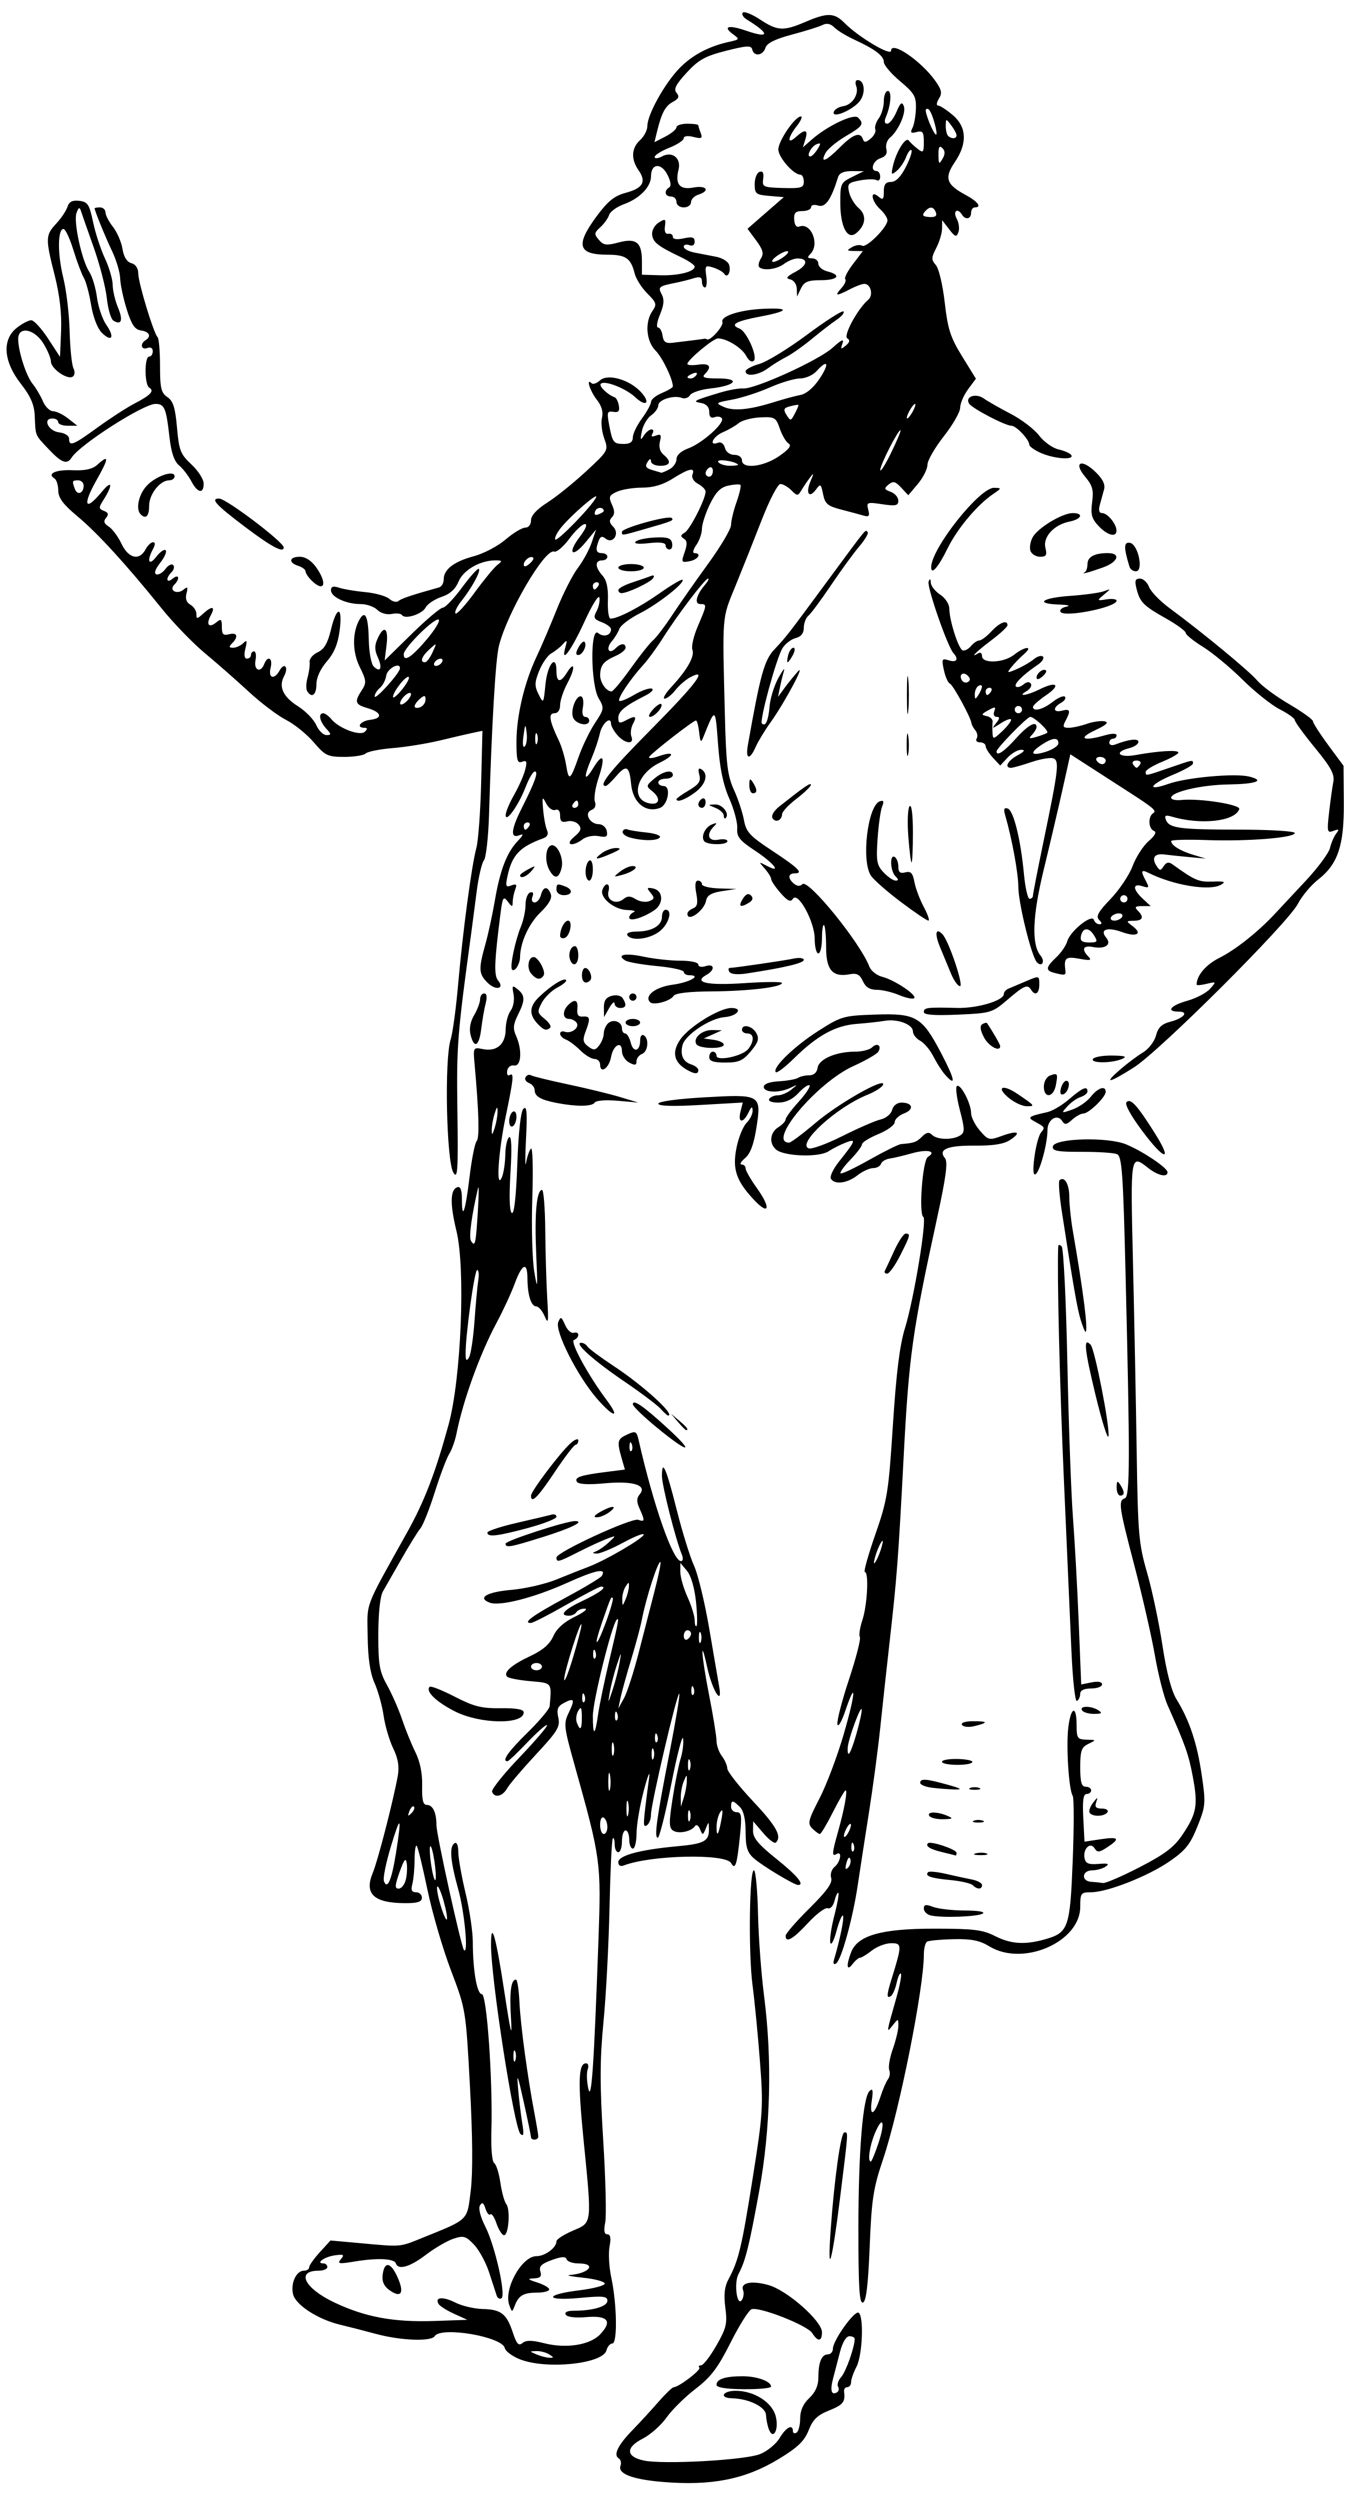 <?xml version="1.0" encoding="UTF-8" standalone="no"?>
<!-- Created with Inkscape (http://www.inkscape.org/) -->

<svg
   xmlns:dc="http://purl.org/dc/elements/1.1/"
   xmlns:cc="http://creativecommons.org/ns#"
   xmlns:rdf="http://www.w3.org/1999/02/22-rdf-syntax-ns#"
   xmlns:svg="http://www.w3.org/2000/svg"
   xmlns="http://www.w3.org/2000/svg"
   xmlns:sodipodi="http://sodipodi.sourceforge.net/DTD/sodipodi-0.dtd"
   xmlns:inkscape="http://www.inkscape.org/namespaces/inkscape"
   id="svg4218"
   version="1.1"
   inkscape:version="0.91 r13725"
   width="348.75"
   height="644.062"
   viewBox="0 0 348.75 644.062"
   sodipodi:docname="ComicCharacter213.svg">
  <defs
     id="defs4222" />
  <sodipodi:namedview
     pagecolor="#ffffff"
     bordercolor="#666666"
     borderopacity="1"
     objecttolerance="10"
     gridtolerance="10"
     guidetolerance="10"
     inkscape:pageopacity="0"
     inkscape:pageshadow="2"
     inkscape:window-width="1600"
     inkscape:window-height="837"
     id="namedview4220"
     showgrid="false"
     inkscape:zoom="1.0402717"
     inkscape:cx="174.375"
     inkscape:cy="322.03125"
     inkscape:window-x="-8"
     inkscape:window-y="-8"
     inkscape:window-maximized="1"
     inkscape:current-layer="svg4218" />
  <path
     style="fill:#000000"
     d="m 170.625,639.402 c -7.67,-0.652 -11.463,-2.131 -10.682,-4.165 0.274,-0.713 0.066,-1.564 -0.463,-1.891 -1.44,-0.89 -0.209,-3.411 3.555,-7.282 1.854,-1.907 4.848,-5.163 6.652,-7.234 1.805,-2.072 3.579,-3.781 3.943,-3.798 1.376,-0.065 7.201,-4.513 6.642,-5.071 -0.322,-0.322 -0.124,-0.585 0.44,-0.585 0.564,0 2.339,-2.297 3.945,-5.104 2.577,-4.505 2.848,-5.65 2.304,-9.75 -0.444,-3.348 -0.216,-5.392 0.815,-7.317 2.613,-4.878 3.398,-8.155 6.235,-26.026 2.654,-16.719 2.761,-18.428 1.882,-30 -0.513,-6.749 -1.378,-15.646 -1.923,-19.771 -1.108,-8.383 -0.809,-30.259 0.404,-29.531 0.43,0.258 0.885,5.32 1.013,11.25 0.128,5.93 0.831,15.422 1.563,21.094 2.113,16.375 1.673,34.146 -1.241,50.156 -2.606,14.315 -3.555,18.121 -5.356,21.487 -1.24,2.318 -0.363,8.677 0.912,6.614 0.412,-0.666 0.533,-1.774 0.27,-2.461 -0.746,-1.945 2.202,-2.537 6.559,-1.317 4.805,1.345 13.781,9.258 13.781,12.148 0,2.431 -1.073,2.529 -2.509,0.229 -1.258,-2.015 -13.704,-6.895 -15.665,-6.143 -0.728,0.28 -3.16,4.156 -5.403,8.615 -3.271,6.501 -5.056,8.855 -9.016,11.889 -2.715,2.08 -6.081,5.405 -7.479,7.388 -1.398,1.983 -4.161,4.431 -6.138,5.44 -4.464,2.278 -4.347,4.657 0.279,5.635 5.04,1.065 26.073,-0.096 29.969,-1.655 1.872,-0.749 4.143,-2.615 5.048,-4.147 1.632,-2.763 3.414,-3.699 3.414,-1.792 0,0.546 0.422,0.732 0.938,0.413 0.516,-0.319 0.938,-1.958 0.938,-3.642 0,-2.055 0.771,-3.787 2.344,-5.264 1.566,-1.471 2.344,-3.211 2.344,-5.243 0,-3.973 0.827,-6.007 2.444,-6.007 0.718,0 1.306,-0.662 1.306,-1.472 0,-2.114 5.574,-9.921 6.621,-9.274 1.395,0.862 1.009,10.943 -0.533,13.899 -0.77,1.477 -1.4,3.27 -1.4,3.984 0,0.714 -0.44,1.299 -0.979,1.299 -0.538,0 -0.91,0.527 -0.826,1.172 0.344,2.65 -0.246,3.382 -3.906,4.847 -2.961,1.185 -4.154,2.345 -5.232,5.089 -1.087,2.767 -2.782,4.398 -7.648,7.362 -8.705,5.301 -17.418,7.015 -30.158,5.932 z m 45.392,-24.526 c -0.317,-0.512 0.056,-1.643 0.829,-2.513 1.212,-1.364 3.445,-7.679 3.461,-9.785 0.003,-0.387 -0.611,-0.703 -1.365,-0.703 -0.825,0 -1.782,1.586 -2.404,3.984 -0.569,2.191 -1.387,5.327 -1.818,6.968 -0.804,3.06 -0.404,4.388 1.051,3.489 0.452,-0.279 0.563,-0.927 0.246,-1.44 z m -17.837,10.979 c -0.347,-0.905 -0.678,-2.558 -0.734,-3.672 -0.106,-2.101 -4.387,-4.208 -8.774,-4.318 -3.354,-0.084 -2.443,-1.928 0.952,-1.928 4.753,0 9.387,2.94 10.322,6.548 0.888,3.428 -0.631,6.328 -1.766,3.37 z m -13.49,-11.458 c -0.004,-1.465 2.253,-2.21 6.698,-2.21 3.749,0 7.362,1.31 7.362,2.669 0,0.4 -3.163,0.702 -7.029,0.67 -4.612,-0.038 -7.03,-0.426 -7.031,-1.129 z m -50.814,-6.629 c -1.907,-0.783 -3.595,-2.049 -3.75,-2.812 -0.603,-2.967 -16.493,-5.673 -18.095,-3.082 -0.878,1.421 -8.764,1.123 -15.037,-0.57 -3.073,-0.829 -7.275,-1.908 -9.338,-2.397 -5.659,-1.343 -11.411,-5.054 -12.103,-7.81 C 74.852,588.304 76.348,585 78.314,585 c 0.755,0 1.373,-0.396 1.373,-0.88 0,-0.484 1.239,-2.236 2.753,-3.894 l 2.753,-3.014 7.794,0.707 c 10.576,0.96 9.963,1.012 15.763,-1.334 12.223,-4.943 11.617,-4.356 12.588,-12.211 0.566,-4.576 0.495,-13.955 -0.203,-26.861 -1.072,-19.829 -1.073,-19.83 -4.912,-29.927 -2.112,-5.553 -4.839,-14.918 -6.061,-20.809 -1.222,-5.892 -2.462,-10.952 -2.755,-11.245 -0.293,-0.293 -0.538,1.331 -0.545,3.608 -0.008,2.277 -0.267,5.09 -0.578,6.25 -0.416,1.551 -0.164,2.109 0.95,2.109 0.834,0 1.516,0.633 1.516,1.406 0,1.039 -1.087,1.406 -4.158,1.406 -8.213,0 -10.782,-2.359 -8.504,-7.811 1.311,-3.138 5.304,-18.634 6.454,-25.046 0.42,-2.339 0.066,-4.424 -1.193,-7.031 -0.984,-2.038 -2.094,-5.815 -2.465,-8.393 -0.372,-2.578 -1.425,-6.375 -2.341,-8.438 -1.147,-2.583 -1.699,-6.324 -1.773,-12.023 -0.118,-9.095 -1.054,-6.633 10.229,-26.884 4.403,-7.903 7.241,-15.288 10.628,-27.656 3.246,-11.856 4.396,-40.156 2.027,-49.902 -1.7,-6.995 -1.623,-10.661 0.237,-11.274 0.798,-0.263 1.172,0.736 1.172,3.13 0,5.762 0.904,3.107 1.974,-5.798 0.551,-4.588 1.376,-8.732 1.832,-9.207 0.754,-0.786 0.579,-7.386 -0.522,-19.637 -0.408,-4.538 -0.395,-4.561 2.137,-4.057 3.561,0.709 5.822,-1.25 5.858,-5.076 0.016,-1.748 0.591,-3.917 1.276,-4.82 0.697,-0.918 1.03,-2.778 0.757,-4.219 -0.44,-2.313 -0.33,-2.445 1.068,-1.29 1.946,1.607 1.953,2.789 0.04,6.624 -1.199,2.403 -1.297,3.526 -0.469,5.344 1.64,3.599 1.362,7.977 -0.485,7.646 -0.877,-0.158 -1.645,0.429 -1.793,1.37 -0.142,0.905 0.126,1.407 0.597,1.117 1.214,-0.75 1.071,0.77 -1.02,10.832 -1.903,9.16 -2.507,19.121 -0.938,15.469 0.443,-1.031 0.835,-3.643 0.872,-5.804 0.036,-2.161 0.485,-4.188 0.998,-4.505 0.609,-0.376 0.725,2.806 0.335,9.182 -0.378,6.175 -0.251,9.971 0.344,10.339 0.605,0.374 1.11,-4.121 1.415,-12.58 0.299,-8.313 0.883,-13.571 1.586,-14.272 0.859,-0.857 1.009,0.923 0.659,7.796 -0.25,4.898 -0.24,7.641 0.022,6.094 0.262,-1.547 0.83,-3.177 1.261,-3.623 0.432,-0.446 0.585,5.25 0.341,12.656 -0.244,7.407 -0.015,15.998 0.509,19.092 0.845,4.987 0.901,4.455 0.495,-4.688 -0.456,-10.268 0.108,-16.406 1.509,-16.406 0.405,0 0.778,4.746 0.828,10.547 0.051,5.801 0.284,13.711 0.518,17.578 0.359,5.93 0.256,6.628 -0.658,4.453 -0.596,-1.418 -1.585,-2.578 -2.199,-2.578 -1.312,0 -2.241,-2.989 -2.259,-7.266 -0.018,-4.345 -1.367,-3.766 -3.279,1.406 -0.905,2.449 -3.005,6.984 -4.667,10.078 -4.298,8.003 -8.632,19.981 -10.347,28.594 -0.359,1.805 -1.2,4.148 -1.869,5.207 -0.668,1.059 -2.339,5.483 -3.712,9.83 -1.373,4.348 -3.037,8.544 -3.698,9.325 -0.66,0.781 -2.851,4.314 -4.867,7.85 -2.017,3.537 -4.188,7.334 -4.825,8.438 -0.697,1.207 -1.164,5.602 -1.172,11.03 -0.012,7.828 0.289,9.566 2.27,13.125 1.256,2.256 2.99,6.212 3.855,8.79 0.864,2.578 2.408,6.375 3.43,8.438 1.213,2.448 1.82,5.459 1.746,8.672 -0.084,3.677 0.224,4.922 1.218,4.922 1.536,0 2.468,1.982 2.468,5.251 0,2.41 6.418,31.48 7.102,32.163 1.175,1.175 0.138,-9.799 -1.477,-15.624 -2.074,-7.484 -2.355,-11.07 -0.938,-11.946 0.545,-0.337 0.938,0.595 0.938,2.229 0,1.545 0.841,6.316 1.868,10.602 1.028,4.287 1.871,9.95 1.875,12.585 0.01,7.364 1.069,13.49 2.332,13.49 1.289,0 2.851,22.403 2.461,35.295 -0.133,4.404 0.171,7.887 0.718,8.225 0.522,0.323 1.238,2.581 1.59,5.018 0.353,2.437 1.037,4.929 1.521,5.538 1.139,1.432 0.581,8.346 -0.647,8.02 -0.516,-0.137 -1.37,-1.532 -1.898,-3.102 -0.528,-1.569 -1.228,-2.586 -1.555,-2.259 -0.327,0.327 -0.89,-0.337 -1.251,-1.475 -0.488,-1.539 -0.852,-1.753 -1.42,-0.835 -0.462,0.747 0.091,2.924 1.4,5.514 2.5,4.948 5.352,17.665 4.131,18.42 -0.454,0.281 -1.009,-0.044 -1.234,-0.721 -0.224,-0.677 -1.093,-3.341 -1.93,-5.919 -0.837,-2.578 -2.592,-5.811 -3.901,-7.183 -2.122,-2.227 -2.697,-2.39 -5.329,-1.515 -1.623,0.539 -4.813,2.401 -7.089,4.136 -4.133,3.152 -7.141,4.006 -7.743,2.198 -0.417,-1.251 -4.764,-1.445 -10.616,-0.475 -4.074,0.676 -4.535,0.597 -3.538,-0.605 0.976,-1.175 0.728,-1.32 -1.654,-0.971 -2.652,0.389 -4.952,2.07 -2.834,2.07 0.546,0 0.993,0.422 0.993,0.938 0,0.516 -1.03,0.938 -2.288,0.938 -5.84,0 -3.626,4.505 4,8.137 8.004,3.813 15.37,5.179 25.945,4.812 l 8.438,-0.293 -3.401,-1.545 c -1.871,-0.85 -3.67,-1.981 -4,-2.513 -1.114,-1.802 1.062,-2.014 4.24,-0.413 1.738,0.876 4.918,1.631 7.065,1.679 4.781,0.105 6.21,1.213 7.808,6.053 0.981,2.972 1.501,3.538 2.495,2.714 0.922,-0.765 2.405,-0.752 5.587,0.049 5.736,1.444 11.855,0.463 14.47,-2.32 3.171,-3.375 1.936,-4.885 -3.599,-4.404 -2.794,0.243 -4.919,-0.005 -5.298,-0.618 -0.403,-0.652 0.367,-1.024 2.118,-1.024 4.883,0 8.61,-1.113 8.61,-2.571 0,-1.175 -1.128,-1.294 -7.031,-0.74 -9.157,0.858 -9.36,-0.831 -0.234,-1.949 3.738,-0.458 6.699,-1.255 6.58,-1.771 -0.119,-0.516 -2.65,-1.183 -5.625,-1.483 -2.975,-0.3 -4.494,-0.616 -3.376,-0.703 5.063,-0.393 7.028,-2.97 2.264,-2.97 -1.504,0 -2.894,-0.48 -3.09,-1.067 -0.259,-0.778 -1.298,-0.726 -3.831,0.189 -2.677,0.968 -3.353,1.644 -2.94,2.942 0.405,1.277 0.009,1.709 -1.638,1.781 -1.802,0.079 -1.653,0.263 0.874,1.073 1.676,0.538 3.047,1.338 3.047,1.779 0,0.441 -1.371,0.808 -3.047,0.816 -3.57,0.017 -4.789,0.704 -5.794,3.267 -0.735,1.875 -0.735,1.875 -1.436,0 -1.539,-4.12 3.177,-12.656 6.993,-12.656 2.234,0 5.159,-2.183 5.159,-3.85 0,-0.497 1.898,-1.718 4.219,-2.712 5.033,-2.158 4.942,-1.367 2.735,-23.647 -1.469,-14.83 -1.311,-19.478 0.665,-19.478 0.561,0 0.755,0.689 0.432,1.532 -0.323,0.843 -0.263,3.058 0.134,4.922 0.815,3.829 1.466,-5.577 2.618,-37.86 0.735,-20.588 0.664,-21.105 -6.24,-45.785 -2.661,-9.513 -2.752,-10.348 -1.416,-13.104 1.691,-3.491 1.452,-3.974 -1.251,-2.528 -1.605,0.859 -1.896,1.624 -1.427,3.76 0.518,2.361 -0.175,3.502 -5.799,9.544 -3.513,3.775 -6.856,7.707 -7.428,8.738 -1.137,2.05 -3.283,2.5 -3.847,0.807 -0.196,-0.587 3.009,-4.59 7.121,-8.894 4.113,-4.305 7.285,-8.018 7.051,-8.253 -0.235,-0.235 -2.516,1.764 -5.069,4.441 -2.553,2.677 -4.863,4.868 -5.132,4.868 -1.561,0 0.171,-2.479 5.135,-7.351 3.094,-3.037 5.675,-6.105 5.737,-6.819 0.533,-6.202 0.724,-5.953 -4.961,-6.46 -2.925,-0.261 -5.622,-0.778 -5.993,-1.149 -1.094,-1.094 1.09,-3.036 5.999,-5.335 3.185,-1.492 4.989,-3.053 5.889,-5.096 0.856,-1.944 2.732,-3.644 5.516,-4.999 2.32,-1.13 3.505,-2.079 2.633,-2.109 -0.872,-0.03 -1.846,0.367 -2.165,0.882 -0.319,0.516 -1.187,0.938 -1.93,0.938 -2.691,0 -1.251,-1.601 3.398,-3.779 4.51,-2.112 6.618,-3.721 4.876,-3.721 -0.439,0 -4.477,2.109 -8.973,4.688 -4.496,2.578 -8.617,4.688 -9.157,4.688 -2.174,0 0.515,-1.955 8.928,-6.49 4.865,-2.623 9.087,-5.159 9.382,-5.637 1.308,-2.116 -1.546,-1.548 -8.908,1.771 -8.526,3.844 -17.397,6.114 -19.995,5.117 -3.262,-1.252 -0.731,-2.745 5.577,-3.291 3.568,-0.309 8.808,-1.512 11.644,-2.674 2.836,-1.162 6.562,-2.639 8.279,-3.281 4.376,-1.637 14.198,-7.387 14.211,-8.319 0.006,-0.425 -2.385,0.524 -5.313,2.109 -2.928,1.586 -5.986,2.85 -6.797,2.809 -1.221,-0.061 -1.24,-0.166 -0.111,-0.611 0.75,-0.295 2.226,-1.344 3.281,-2.331 1.915,-1.791 1.914,-1.793 -0.602,-0.841 -1.386,0.524 -4.641,2.028 -7.234,3.343 -5.269,2.67 -5.715,2.784 -5.715,1.457 0,-1.378 19.472,-10.341 21.104,-9.715 1.678,0.644 1.727,0.211 0.321,-2.874 -0.82,-1.801 -0.806,-2.684 0.061,-3.729 1.941,-2.339 -1.774,-3.477 -9.125,-2.794 -4.178,0.388 -6.691,0.25 -7.087,-0.391 -0.716,-1.159 0.889,-1.7 7.53,-2.542 l 4.835,-0.613 -0.85,-2.965 c -1.239,-4.321 -1.096,-4.908 1.482,-6.083 2.133,-0.972 2.382,-0.844 2.913,1.49 3.834,16.863 8.842,31.147 10.919,31.147 0.501,0 0.606,-0.738 0.234,-1.641 -1.638,-3.968 -5.148,-17.812 -5.148,-20.306 0,-4.557 1.092,-2.043 3.828,8.808 1.431,5.678 3.429,12.117 4.439,14.309 1.01,2.192 2.771,9.47 3.912,16.173 1.141,6.703 2.299,13.453 2.572,15 0.935,5.291 -1.778,0.98 -3.052,-4.85 -1.939,-8.869 -1.551,-3.152 0.489,7.194 1.031,5.232 1.875,10.456 1.875,11.608 0,1.153 0.619,2.915 1.376,3.915 0.757,1.001 1.392,2.453 1.411,3.226 0.019,0.773 2.985,4.547 6.592,8.385 6.074,6.463 7.527,9.083 5.928,10.683 -0.347,0.347 -1.806,-0.743 -3.243,-2.422 l -2.613,-3.052 -0.038,2.41 c -0.029,1.861 1.349,3.522 6.056,7.293 5.324,4.266 7.344,6.703 5.558,6.703 -1.013,0 -9.309,-5 -11.417,-6.882 -1.681,-1.5 -2.109,-2.883 -2.109,-6.809 0,-3.228 -0.508,-5.434 -1.473,-6.399 -1.836,-1.836 -2.277,-1.849 -2.277,-0.067 0,0.773 0.654,1.406 1.453,1.406 1.22,0 1.358,0.939 0.864,5.859 -0.777,7.733 -1.232,9.159 -2.31,7.24 -1.4,-2.492 -20.639,-2.071 -27.612,0.605 -0.916,0.351 -1.457,0.041 -1.457,-0.836 0,-1.71 5.585,-3.22 15.108,-4.085 7.115,-0.646 8.338,-1.323 8.249,-4.564 -0.052,-1.875 -0.052,-1.875 -0.823,0 -0.731,1.777 -0.807,1.785 -1.471,0.156 -0.385,-0.946 -0.958,-1.319 -1.272,-0.829 -0.907,1.409 -4.197,2.116 -5.638,1.212 -1.106,-0.694 -1.134,-1.994 -0.177,-8.182 0.626,-4.046 1.564,-8.72 2.086,-10.387 0.521,-1.667 0.807,-3.987 0.636,-5.156 -0.171,-1.169 -1.54,4.097 -3.041,11.702 -1.501,7.605 -3.066,13.828 -3.478,13.828 -0.99,0 -0.294,-5.006 3.106,-22.339 1.55,-7.904 2.644,-14.545 2.431,-14.758 -0.521,-0.521 -7.336,28.575 -7.304,31.182 0.014,1.13 -0.463,2.356 -1.06,2.725 -1.08,0.667 -1.051,0.074 0.597,-12.279 0.275,-2.062 -0.339,-0.586 -1.365,3.281 -1.026,3.867 -1.872,8.824 -1.881,11.016 -0.008,2.191 -0.437,3.984 -0.953,3.984 -0.516,0 -0.938,-1.055 -0.938,-2.344 0,-1.289 -0.422,-2.344 -0.938,-2.344 -0.516,0 -0.938,1.266 -0.938,2.812 0,1.547 -0.422,2.812 -0.938,2.812 -0.516,0 -0.938,-0.914 -0.938,-2.031 0,-1.117 -0.215,-1.816 -0.478,-1.554 -0.263,0.263 -0.643,8.243 -0.845,17.734 -0.202,9.491 -0.904,22.798 -1.56,29.57 -0.949,9.796 -0.963,16.027 -0.07,30.471 0.618,9.987 0.849,19.528 0.514,21.202 -0.424,2.121 -0.257,3.045 0.55,3.045 0.808,0 0.98,0.955 0.568,3.151 -0.325,1.733 -0.121,5.343 0.454,8.022 1.453,6.775 1.617,16.953 0.273,16.953 -0.584,-4.2e-4 -1.271,0.797 -1.526,1.772 -0.922,3.526 -15.718,5.007 -22.442,2.246 z m 7.687,-1.206 c -0.773,-0.5 -2.25,-0.886 -3.281,-0.857 -1.875,0.052 -1.875,0.052 0,0.857 1.031,0.443 2.508,0.829 3.281,0.857 1.25,0.046 1.25,-0.049 0,-0.857 z M 114.375,489.844 c -0.658,-2.35 -1.401,-4.068 -1.651,-3.818 -0.25,0.25 0.106,2.355 0.792,4.677 0.686,2.322 1.429,4.04 1.651,3.818 0.222,-0.222 -0.134,-2.327 -0.792,-4.677 z m -9.784,-5.53 c 0.31,-1.237 0.424,-3.167 0.252,-4.289 -0.237,-1.55 -0.678,-1.01 -1.837,2.248 -1.24,3.488 -1.287,4.289 -0.252,4.289 0.7,0 1.526,-1.012 1.837,-2.248 z m -2.536,-6.838 c 1.549,-9.762 1.235,-10.165 -1.319,-1.694 -1.244,4.125 -2.045,8.098 -1.781,8.829 0.865,2.391 2.004,-0.231 3.099,-7.134 z m 9.933,2.098 c -0.359,-2.391 -0.844,-4.156 -1.078,-3.922 -0.234,0.234 -0.133,2.383 0.226,4.774 0.359,2.391 0.844,4.156 1.078,3.922 0.234,-0.234 0.133,-2.383 -0.226,-4.774 z m 44.574,-8.894 c 0,-1.001 -0.422,-2.08 -0.938,-2.399 -0.532,-0.329 -0.938,0.459 -0.938,1.82 0,1.319 0.422,2.399 0.938,2.399 0.516,0 0.938,-0.819 0.938,-1.82 z M 185.958,468.75 c 0.424,-2.309 0.329,-2.864 -0.32,-1.875 -0.507,0.773 -0.928,2.426 -0.936,3.672 -0.019,3.009 0.514,2.246 1.256,-1.797 z m -8.149,-2.109 c -0.26,-0.645 -0.473,-0.117 -0.473,1.172 0,1.289 0.213,1.816 0.473,1.172 0.26,-0.645 0.26,-1.699 0,-2.344 z m -15.912,-2.344 c -0.236,-0.902 -0.429,-0.164 -0.429,1.641 0,1.805 0.193,2.543 0.429,1.641 0.236,-0.902 0.236,-2.379 0,-3.281 z m -55.202,1.147 c -0.289,-0.289 -0.813,0.232 -1.165,1.156 -0.509,1.336 -0.401,1.444 0.525,0.525 0.641,-0.636 0.929,-1.392 0.64,-1.681 z m 70.334,-6.538 c 0.028,-1.875 0.028,-1.875 -0.778,0 -0.443,1.031 -0.793,2.93 -0.778,4.219 l 0.028,2.344 0.751,-2.344 c 0.413,-1.289 0.763,-3.188 0.778,-4.219 z m -19.803,-1.63 c -0.224,-1.166 -0.416,-0.433 -0.427,1.63 -0.01,2.062 0.173,3.017 0.408,2.12 0.235,-0.896 0.243,-2.584 0.019,-3.75 z m 20.583,-3.761 c -0.26,-0.645 -0.473,-0.117 -0.473,1.172 0,1.289 0.213,1.816 0.473,1.172 0.26,-0.645 0.26,-1.699 0,-2.344 z m -9.375,-2.812 c -0.26,-0.645 -0.473,-0.117 -0.473,1.172 0,1.289 0.213,1.816 0.473,1.172 0.26,-0.645 0.26,-1.699 0,-2.344 z m -10.284,-1.388 c -0.238,-0.912 -0.448,-0.393 -0.467,1.154 -0.019,1.547 0.175,2.293 0.432,1.658 0.257,-0.635 0.272,-1.9 0.035,-2.812 z m 11.241,-2.303 c -0.299,-0.748 -0.521,-0.526 -0.566,0.566 -0.041,0.988 0.181,1.542 0.492,1.23 0.312,-0.312 0.345,-1.12 0.074,-1.797 z m -15.206,-5.449 c 0.327,-2.32 1.628,-8.577 2.892,-13.903 2.393,-10.083 2.569,-11.056 1.885,-10.371 -1.26,1.26 -6.149,20.954 -6.149,24.769 0,5.438 0.566,5.234 1.372,-0.495 z m -4.213,0.703 c -0.023,-2.424 -0.215,-2.728 -0.939,-1.487 -0.501,0.858 -0.654,2.229 -0.34,3.047 0.882,2.298 1.31,1.776 1.279,-1.56 z m 9.106,-0.879 c -0.299,-0.748 -0.521,-0.526 -0.566,0.566 -0.041,0.988 0.181,1.542 0.492,1.23 0.312,-0.312 0.345,-1.12 0.074,-1.797 z m 5.536,-15.541 c 1.294,-5.02 3.16,-12.271 4.148,-16.114 0.988,-3.843 1.657,-7.126 1.487,-7.296 -0.559,-0.559 -3.724,9.202 -4.784,14.751 -0.345,1.805 -1.588,6.445 -2.764,10.312 -1.176,3.867 -2.406,8.297 -2.735,9.844 l -0.597,2.812 1.446,-2.592 c 0.795,-1.425 2.505,-6.699 3.799,-11.719 z m -13.974,10.854 c -0.299,-0.748 -0.521,-0.526 -0.566,0.566 -0.041,0.988 0.181,1.542 0.492,1.23 0.312,-0.312 0.345,-1.12 0.074,-1.797 z m 9.051,-8.282 c 0.533,-3.109 0.501,-3.085 -0.694,0.509 -0.69,2.074 -1.505,5.238 -1.813,7.031 -0.533,3.109 -0.501,3.085 0.694,-0.509 0.69,-2.074 1.505,-5.238 1.813,-7.031 z m 19.074,6.407 c -0.299,-0.748 -0.521,-0.526 -0.566,0.566 -0.041,0.988 0.181,1.542 0.492,1.23 0.312,-0.312 0.345,-1.12 0.074,-1.797 z m -28.881,-16.23 c -0.124,-1.629 -4.478,12.098 -4.461,14.062 0.009,1.031 1.032,-1.5 2.274,-5.625 1.242,-4.125 2.226,-7.922 2.186,-8.438 z M 139.688,429.375 c 0,-0.516 -0.633,-0.938 -1.406,-0.938 -0.773,0 -1.406,0.422 -1.406,0.938 0,0.516 0.633,0.938 1.406,0.938 0.773,0 1.406,-0.422 1.406,-0.938 z m 13.765,-3.926 c -0.299,-0.748 -0.521,-0.526 -0.566,0.566 -0.041,0.988 0.181,1.542 0.492,1.23 0.312,-0.312 0.345,-1.12 0.074,-1.797 z m 4.493,-13.754 c -0.422,-0.422 -0.505,-0.234 -2.774,6.313 -2.301,6.64 -1.53,6.764 0.926,0.15 1.237,-3.333 2.069,-6.241 1.848,-6.462 z m 22.675,9.007 c -0.26,-0.645 -0.473,-0.117 -0.473,1.172 0,1.289 0.213,1.816 0.473,1.172 0.26,-0.645 0.26,-1.699 0,-2.344 z m -2.496,0.179 c 0,-0.485 -0.422,-0.882 -0.938,-0.882 -0.516,0 -0.938,0.658 -0.938,1.462 0,0.804 0.422,1.201 0.938,0.882 0.516,-0.319 0.938,-0.976 0.938,-1.462 z m 1.267,-8.298 c -0.368,-3.519 -1.29,-6.662 -2.314,-7.889 l -1.703,-2.039 -0.011,2.344 c -0.006,1.289 0.824,4.183 1.844,6.431 1.02,2.248 1.854,4.955 1.854,6.016 0,1.061 0.212,1.717 0.471,1.458 0.259,-0.259 0.195,-3.103 -0.141,-6.32 z M 162.107,408.75 c 0.046,-1.25 -0.049,-1.25 -0.857,0 -0.5,0.773 -0.886,2.25 -0.857,3.281 0.052,1.875 0.052,1.875 0.857,0 0.443,-1.031 0.829,-2.508 0.857,-3.281 z m 0.721,-36.738 c -0.299,-0.748 -0.521,-0.526 -0.566,0.566 -0.041,0.988 0.181,1.542 0.492,1.23 0.312,-0.312 0.345,-1.12 0.074,-1.797 z m -40.522,-31.642 c 0.313,-4.414 0.756,-9.186 0.983,-10.604 0.228,-1.418 0.094,-2.578 -0.297,-2.578 -0.687,0 -3.008,16.802 -2.978,21.562 0.011,1.775 0.222,2.016 0.868,0.994 0.47,-0.742 1.11,-4.961 1.424,-9.375 z m 0.861,-28.188 c 0.274,-4.379 0.298,-7.119 0.054,-6.088 -1.625,6.855 -2.405,12.639 -1.83,13.568 1.067,1.726 1.248,0.963 1.776,-7.481 z m 5.084,-25.775 c 0,-1.485 -0.156,-1.387 -0.751,0.469 -0.413,1.289 -0.751,3.188 -0.751,4.219 0,1.485 0.156,1.387 0.751,-0.469 0.413,-1.289 0.751,-3.188 0.751,-4.219 z m 93.007,288.125 c 0.008,-20.3 1.135,-34.221 2.905,-35.868 0.81,-0.753 0.947,-0.117 0.546,2.53 -0.66,4.361 0.693,3.769 2.22,-0.972 0.62,-1.926 1.502,-3.976 1.96,-4.556 0.457,-0.579 0.601,-1.653 0.32,-2.385 -0.281,-0.733 0.133,-3.16 0.921,-5.393 0.788,-2.233 1.433,-4.932 1.433,-5.997 0,-1.907 -0.022,-1.908 -1.455,-0.117 -1.694,2.12 -1.715,2.267 1.02,-7.39 0.85,-3.003 1.336,-5.67 1.08,-5.926 -0.256,-0.256 -0.75,0.825 -1.096,2.403 -0.347,1.578 -1.02,3.109 -1.495,3.404 -1.125,0.696 -1.092,-0.264 0.15,-4.27 2.772,-8.942 2.77,-9.369 -0.05,-9.369 -1.423,0 -3.66,0.844 -4.971,1.875 -1.311,1.031 -2.692,1.875 -3.07,1.875 -0.377,0 -1.247,0.738 -1.932,1.641 -1.48,1.95 -1.676,0.395 -0.38,-3.014 1.67,-4.392 7.744,-6.127 21.455,-6.127 10.061,0 12.483,0.291 15.589,1.875 4.073,2.077 7.67,2.338 12.75,0.927 6.262,-1.739 6.655,-2.83 7.345,-20.362 0.34,-8.647 0.338,-16.143 -0.004,-16.659 -0.994,-1.497 -1.719,-12.669 -1.14,-17.558 0.642,-5.428 2.143,-5.935 2.143,-0.724 0,3.451 0.206,3.755 2.578,3.813 2.532,0.062 2.54,0.082 0.469,1.081 -1.798,0.867 -2.109,1.758 -2.109,6.03 0,3.831 0.332,5.013 1.406,5.013 0.773,0 1.406,0.422 1.406,0.938 0,0.516 -0.527,0.937 -1.172,0.936 -0.851,-0.002 -1.085,1.682 -0.856,6.139 l 0.316,6.141 4.137,-0.62 c 4.732,-0.71 5.164,-0.186 1.713,2.075 -2.054,1.346 -2.549,1.386 -3.242,0.264 -1.103,-1.784 -3.079,0.152 -2.597,2.545 0.274,1.362 1.057,1.681 3.604,1.468 2.459,-0.206 2.91,-0.038 1.847,0.689 -0.773,0.529 -2.355,0.968 -3.516,0.976 -2.637,0.018 -2.857,2.78 -0.234,2.944 1.031,0.065 2.402,0.204 3.047,0.311 0.645,0.107 4.895,-1.725 9.446,-4.071 6.458,-3.329 8.874,-5.153 11.006,-8.312 3.705,-5.49 4.095,-7.644 2.71,-14.985 -1.097,-5.814 -1.88,-8.031 -6.543,-18.529 -0.916,-2.062 -2.364,-7.758 -3.218,-12.656 -0.854,-4.898 -3.217,-15.259 -5.25,-23.023 -4.045,-15.444 -4.261,-16.945 -2.525,-17.525 1.342,-0.449 1.373,-9.455 0.198,-57.743 -0.641,-26.356 -0.933,-30.403 -2.226,-30.938 -0.818,-0.338 -4.917,-0.604 -9.108,-0.59 -6.226,0.021 -7.583,-0.23 -7.416,-1.371 0.314,-2.139 14.122,-2.537 18.911,-0.545 4.37,1.818 10.657,6.05 10.657,7.174 0,1.411 -2.473,0.878 -4.943,-1.065 -4.646,-3.655 -4.633,-3.736 -3.969,24.141 0.34,14.309 0.773,36.366 0.961,49.016 0.315,21.143 0.531,23.651 2.675,31.051 1.283,4.428 3.064,12.851 3.958,18.718 1.066,6.997 2.321,11.797 3.647,13.949 3.325,5.397 5.285,11.275 6.48,19.44 1.074,7.341 1.02,7.995 -1.1,13.296 -1.848,4.619 -3.081,6.161 -7.192,8.992 -5.575,3.84 -16.055,7.96 -20.246,7.96 -2.605,0 -2.77,0.223 -2.77,3.735 0,9.077 -14.735,15.5 -23.417,10.208 -2.512,-1.531 -4.637,-1.958 -9.252,-1.858 -3.295,0.071 -6.363,0.36 -6.817,0.64 -0.454,0.281 -0.826,1.77 -0.826,3.31 0,8.679 -6.279,40.186 -10.512,52.743 -2.529,7.502 -2.957,10.301 -3.453,22.552 -0.402,9.939 -0.905,14.099 -1.738,14.375 -0.912,0.302 -1.17,-3.84 -1.165,-18.675 z m 5.169,-22.404 c 1.844,-5.553 1.127,-7.417 -0.945,-2.457 -1.331,3.187 -1.903,7.205 -1.025,7.205 0.216,0 1.103,-2.137 1.971,-4.748 z m -125.971,37.93 c -1.462,-1.024 -2.035,-2.242 -1.837,-3.903 0.435,-3.651 2.045,-3.461 3.817,0.449 1.858,4.098 1.021,5.557 -1.98,3.454 z m 113.678,-15.838 c 0.936,-12.978 2.608,-24.844 3.5,-24.844 1.043,0 1.1,-0.875 -1.1,16.88 -2.101,16.959 -3.348,21.094 -2.401,7.964 z m -77.274,-23.672 c -0.008,-0.387 -0.858,-4.5 -1.888,-9.141 -1.561,-7.038 -1.798,-7.582 -1.426,-3.281 0.245,2.836 0.727,6.844 1.072,8.906 0.475,2.839 0.361,3.502 -0.469,2.729 -1.621,-1.509 -7.586,-39.813 -7.586,-48.71 0,-6.679 1.249,-2.304 3.426,11.996 1.629,10.703 2.065,12.48 1.734,7.069 C 131.297,513.161 131.698,510 133.005,510 c 0.339,0 0.739,2.637 0.889,5.859 0.274,5.884 2.093,19.306 3.891,28.722 0.531,2.777 0.965,5.414 0.965,5.859 0,0.989 -1.869,1.095 -1.891,0.106 z m -4.051,-22.031 c -0.26,-0.645 -0.473,-0.117 -0.473,1.172 0,1.289 0.213,1.816 0.473,1.172 0.26,-0.645 0.26,-1.699 0,-2.344 z m 82.205,-23.789 c 1.516,-5.06 2.672,-10.792 2.259,-11.205 -0.258,-0.258 -1.011,1.551 -1.675,4.02 -0.663,2.469 -1.374,3.79 -1.579,2.935 -0.205,-0.854 0.266,-4.001 1.047,-6.991 0.781,-2.991 1.247,-5.611 1.035,-5.823 -0.212,-0.212 -0.655,0.691 -0.985,2.007 -0.344,1.372 -1.097,2.202 -1.764,1.945 -0.64,-0.246 -2.93,1.47 -5.09,3.812 -3.835,4.161 -5.762,5.256 -5.762,3.274 0,-0.542 2.765,-3.723 6.145,-7.069 4.457,-4.413 5.996,-6.553 5.604,-7.789 -0.306,-0.964 0.079,-2.219 0.886,-2.889 1.565,-1.299 2.001,-4.233 0.49,-3.299 -1.247,0.771 -1.184,-0.192 0.369,-5.689 1.625,-5.751 2.535,-10.717 1.965,-10.717 -0.237,0 -1.71,2.531 -3.271,5.625 -1.562,3.094 -3.074,5.625 -3.362,5.625 -0.287,0 -1.162,-0.64 -1.943,-1.421 -1.27,-1.27 -1.074,-2.093 1.847,-7.736 1.797,-3.473 4.602,-10.894 6.232,-16.491 3.081,-10.575 3.367,-14.756 0.414,-6.053 -0.93,2.74 -1.839,4.285 -2.022,3.433 -0.182,-0.853 1.164,-6.067 2.992,-11.588 1.828,-5.521 3.087,-10.422 2.797,-10.89 -0.29,-0.469 -0.002,-2.426 0.64,-4.349 1.276,-3.827 1.72,-12.404 0.642,-12.404 -0.371,0 0.834,-4.324 2.677,-9.609 3.123,-8.954 3.434,-10.888 4.56,-28.359 0.86,-13.356 1.752,-20.503 3.1,-24.844 2.294,-7.386 5.714,-28.068 4.74,-28.669 -1.237,-0.765 -0.194,-14.619 1.165,-15.458 2.395,-1.48 -0.084,-2.06 -4.063,-0.95 -2.206,0.616 -4.832,1.238 -5.835,1.383 -1.003,0.145 -1.988,0.754 -2.187,1.354 -0.2,0.599 -1.115,1.09 -2.034,1.09 -0.919,0 -2.743,0.844 -4.054,1.875 -2.602,2.047 -5.836,2.458 -6.82,0.866 -0.343,-0.555 0.608,-2.559 2.114,-4.453 4.317,-5.431 4.491,-5.919 1.74,-4.873 -1.315,0.5 -3.343,1.525 -4.507,2.278 -2.458,1.591 -11.346,1.295 -13.445,-0.447 -1.903,-1.579 -1.634,-4.413 0.549,-5.776 1.031,-0.644 1.875,-1.546 1.875,-2.004 0,-0.458 1.509,-2.503 3.354,-4.545 1.845,-2.042 3.115,-3.952 2.822,-4.245 -0.293,-0.293 -1.571,0.589 -2.841,1.958 -1.544,1.666 -3.273,2.491 -5.221,2.491 -1.703,0 -2.672,-0.389 -2.333,-0.938 0.319,-0.516 1.318,-0.938 2.22,-0.938 0.902,0 2.459,-0.656 3.46,-1.458 1.758,-1.408 1.75,-1.424 -0.228,-0.469 -2.855,1.379 -6.859,1.243 -6.859,-0.234 0,-0.774 1.439,-1.308 3.917,-1.454 2.154,-0.127 4.369,-0.526 4.922,-0.886 0.553,-0.36 1.849,-0.655 2.88,-0.655 1.18,0 1.978,-0.717 2.152,-1.936 0.322,-2.249 4.765,-4.157 9.68,-4.157 1.794,0 3.761,-0.499 4.371,-1.109 1.316,-1.316 2.56,-0.429 1.593,1.136 -0.37,0.599 -3.26,2.259 -6.422,3.691 -9.419,4.263 -22.392,19.721 -16.55,19.721 0.444,0 3.478,-2.269 6.742,-5.042 5.989,-5.088 18.172,-11.985 17.475,-9.892 -0.207,0.622 -2.061,1.811 -4.12,2.642 -7.927,3.2 -18.182,12.577 -15.063,13.773 0.738,0.283 4.657,-1.149 8.711,-3.183 4.053,-2.034 8.479,-3.955 9.836,-4.269 1.377,-0.319 2.684,-1.403 2.959,-2.456 0.29,-1.109 1.278,-1.885 2.4,-1.885 2.932,0 3.356,1.769 0.668,2.791 -1.32,0.502 -2.4,1.514 -2.4,2.249 0,0.735 -1.897,2.117 -4.215,3.07 -2.318,0.953 -4.217,2.135 -4.219,2.626 -0.002,0.491 -1.346,2.278 -2.986,3.97 -1.641,1.693 -2.783,3.277 -2.539,3.522 0.244,0.244 3.59,-1.331 7.436,-3.502 3.845,-2.17 7.519,-3.988 8.164,-4.039 3.325,-0.266 3.97,-0.494 5.384,-1.908 1.144,-1.144 1.804,-1.263 2.598,-0.469 1.286,1.286 5.316,1.371 7.243,0.153 1.234,-0.78 1.224,-1.546 -0.088,-6.583 -0.817,-3.135 -1.147,-5.909 -0.733,-6.165 0.965,-0.596 3.644,4.549 3.644,6.998 0,1.028 1.013,3.047 2.252,4.487 2.161,2.512 2.391,2.567 5.695,1.372 4.14,-1.497 5.156,-0.951 2.036,1.093 -1.564,1.025 -4.348,1.463 -9.009,1.419 -7.085,-0.067 -9.582,0.98 -7.712,3.233 0.799,0.963 0.287,4.805 -2.097,15.743 -6.309,28.942 -7.187,35.211 -8.534,60.876 -1.417,27.007 -1.735,31.175 -3.722,48.75 -0.729,6.445 -1.787,16.148 -2.351,21.562 -0.564,5.414 -1.859,15.117 -2.876,21.562 -1.017,6.445 -2.32,14.883 -2.894,18.75 -1.294,8.71 -4.254,19.402 -5.603,20.236 -0.641,0.396 -0.817,-0.019 -0.483,-1.134 z m 4.163,-25.792 c -0.234,-0.702 -0.659,-0.277 -0.991,0.991 -0.408,1.559 -0.286,1.925 0.41,1.23 0.545,-0.545 0.806,-1.544 0.581,-2.22 z m 0.839,-3.798 c -0.299,-0.748 -0.521,-0.526 -0.566,0.566 -0.041,0.988 0.181,1.542 0.492,1.23 0.312,-0.312 0.345,-1.12 0.074,-1.797 z m -0.669,-4.98 c 0,-0.516 -0.409,-0.305 -0.909,0.469 -0.5,0.773 -0.909,1.828 -0.909,2.344 0,0.516 0.409,0.305 0.909,-0.469 0.5,-0.773 0.909,-1.828 0.909,-2.344 z m 1.368,-23.347 c 0.81,-2.786 1.44,-5.634 1.4,-6.328 -0.094,-1.64 -3.509,7.601 -3.605,9.754 -0.133,3.012 0.717,1.691 2.205,-3.426 z m 6.56,-48.371 c 0.436,-1.629 0.362,-1.915 -0.242,-0.938 -0.478,0.773 -1.151,2.461 -1.496,3.75 -0.436,1.629 -0.362,1.915 0.242,0.938 0.478,-0.773 1.151,-2.461 1.496,-3.75 z m 12.491,94.999 c -0.902,-0.247 -1.641,-1.041 -1.641,-1.764 0,-1.023 0.532,-1.112 2.405,-0.4 1.323,0.503 5.014,0.921 8.203,0.929 3.395,0.008 5.295,0.334 4.583,0.785 -1.334,0.846 -10.939,1.165 -13.55,0.45 z m 10.969,-7.756 c -0.49,-0.485 -3.147,-1.089 -5.905,-1.343 -4.938,-0.454 -6.561,-1.043 -5.58,-2.024 0.274,-0.274 2.349,-0.07 4.609,0.454 2.261,0.524 5.271,1.178 6.689,1.454 1.418,0.276 2.578,0.915 2.578,1.421 0,1.166 -1.232,1.185 -2.391,0.038 z m -7.735,-8.481 c -3.223,-0.763 -4.559,-1.578 -3.811,-2.326 0.667,-0.667 7.374,1.58 7.374,2.471 0,0.429 -0.105,0.737 -0.234,0.684 -0.129,-0.053 -1.627,-0.426 -3.329,-0.829 z m 8.503,0.275 c 0.912,-0.238 2.178,-0.222 2.812,0.035 0.635,0.257 -0.112,0.451 -1.658,0.432 -1.547,-0.019 -2.066,-0.229 -1.154,-0.467 z m -0.487,-8.409 c 0.645,-0.26 1.699,-0.26 2.344,0 0.645,0.26 0.117,0.473 -1.172,0.473 -1.289,0 -1.816,-0.213 -1.172,-0.473 z m -11.484,-1.254 c -0.695,-1.124 2.071,-1.124 4.688,0 1.581,0.679 1.405,0.816 -1.117,0.872 -1.645,0.036 -3.252,-0.356 -3.571,-0.872 z m 41.335,-0.799 c -0.272,-0.44 0.126,-1.6 0.884,-2.578 1.184,-1.528 1.298,-1.547 0.807,-0.138 -0.43,1.233 -0.067,1.641 1.459,1.641 1.117,0 1.77,0.422 1.451,0.938 -0.707,1.144 -3.921,1.241 -4.602,0.138 z m -40.632,-6.441 c -1.676,-0.208 -3.047,-0.773 -3.047,-1.256 0,-1.181 1.473,-1.084 7.031,0.462 3.534,0.983 3.995,1.288 1.875,1.238 -1.547,-0.036 -4.184,-0.236 -5.859,-0.444 z m 9.844,0.057 c 0.645,-0.26 1.699,-0.26 2.344,0 0.645,0.26 0.117,0.473 -1.172,0.473 -1.289,0 -1.816,-0.213 -1.172,-0.473 z m -7.266,-6.761 c 0,-0.451 1.855,-0.767 4.122,-0.703 2.267,0.064 3.93,0.433 3.695,0.82 -0.6,0.989 -7.816,0.881 -7.816,-0.116 z m 5.158,-9.489 c -0.349,-0.565 0.813,-0.941 2.911,-0.941 3.894,0 3.95,0.377 0.191,1.278 -1.386,0.332 -2.782,0.181 -3.102,-0.337 z m -130.797,-3.519 c -4.795,-2.454 -7.561,-5.16 -6.43,-6.292 0.287,-0.287 3.188,0.853 6.446,2.533 4.936,2.545 6.916,3.044 11.867,2.987 4.051,-0.046 5.942,0.292 5.942,1.063 0,3.229 -11.31,3.044 -17.826,-0.291 z M 278.906,440.625 c -0.74,-1.197 2.366,-1.197 4.219,0 1.1,0.711 0.857,0.912 -1.117,0.923 -1.388,0.008 -2.784,-0.408 -3.102,-0.923 z m -2.732,-15.239 c -0.321,-7.345 -1.199,-27.276 -1.951,-44.292 -1.086,-24.555 -1.784,-53.344 -1.454,-59.953 0.028,-0.562 0.359,-0.562 0.898,0 0.47,0.49 1.126,13.969 1.459,29.953 0.333,15.984 0.979,33.914 1.437,39.844 0.458,5.93 1.125,18.037 1.482,26.904 l 0.649,16.123 2.685,-0.537 c 1.682,-0.336 2.685,-0.143 2.685,0.518 0,0.58 -1.266,1.055 -2.812,1.055 -1.824,0 -2.812,0.475 -2.812,1.351 0,0.743 -0.378,1.585 -0.84,1.87 -0.471,0.291 -1.097,-5.356 -1.423,-12.835 z M 130.312,397.692 c 0,-0.754 15.557,-5.817 17.873,-5.817 2.753,0 -0.875,1.802 -8.312,4.128 -8.4,2.627 -9.561,2.833 -9.561,1.689 z m -4.688,-2.845 c 0,-0.428 3.48,-1.575 7.734,-2.548 4.254,-0.974 8.262,-1.92 8.906,-2.103 0.645,-0.183 1.172,0.073 1.172,0.57 0,0.497 -3.298,1.794 -7.329,2.881 -7.89,2.129 -10.483,2.426 -10.483,1.2 z m 29.062,-5.316 c 3.068,-1.754 4.729,-1.733 2.399,0.03 -1.001,0.757 -2.477,1.361 -3.281,1.343 -0.937,-0.021 -0.62,-0.514 0.882,-1.373 z m -17.812,-4.208 c 0,-1.144 7.499,-11.074 10.207,-13.515 1.092,-0.984 1.981,-1.3 1.981,-0.703 0,0.596 -0.316,1.095 -0.703,1.111 -0.387,0.015 -2.806,3.179 -5.375,7.031 -4.372,6.554 -6.109,8.281 -6.109,6.076 z m 150.952,-2.12 c 0.012,-1.706 0.188,-1.84 0.923,-0.703 1.175,1.818 1.175,2.812 0,2.812 -0.516,0 -0.931,-0.949 -0.923,-2.109 z m -118.374,-15.308 c -3.48,-2.849 -6.328,-5.595 -6.328,-6.102 0,-1.43 2.654,0.391 8.906,6.112 7.296,6.676 5.581,6.669 -2.578,-0.01 z m 112.876,-8.718 c -2.827,-11.717 -3.119,-14.833 -1.192,-12.708 1.09,1.203 5.038,21.503 4.585,23.575 -0.201,0.921 -1.728,-3.969 -3.392,-10.868 z m -107.575,7.152 -1.786,-2.109 2.109,1.786 c 1.982,1.678 2.536,2.433 1.786,2.433 -0.178,0 -1.127,-0.949 -2.109,-2.109 z m -20.924,-6.049 c -5.039,-5.823 -10.878,-17.398 -9.931,-19.684 0.62,-1.496 0.821,-1.411 1.759,0.739 0.583,1.335 1.587,2.249 2.231,2.031 0.645,-0.218 1.172,0.026 1.172,0.541 0,0.516 -0.501,1.104 -1.112,1.308 -1.115,0.372 3.621,9.069 8.448,15.514 3.635,4.854 1.733,4.521 -2.567,-0.449 z m 16.427,2.645 c -0.878,-0.97 -5.092,-4.138 -9.366,-7.041 -7.885,-5.356 -13.012,-9.946 -11.11,-9.946 0.575,0 1.314,0.434 1.642,0.965 0.328,0.531 3.424,2.828 6.88,5.105 7.557,4.979 15.983,12.68 13.873,12.68 -0.178,0 -1.041,-0.793 -1.919,-1.763 z m 108.311,-22.846 c -0.878,-2.81 -1.941,-8.918 -4.899,-28.149 -0.617,-4.009 -0.879,-7.532 -0.582,-7.828 1.236,-1.236 2.539,0.936 2.539,4.235 0,1.946 0.397,5.824 0.882,8.617 2.775,15.976 4.055,26.172 3.285,26.172 -0.15,0 -0.7,-1.371 -1.224,-3.047 z m -50.497,-12.656 c 0.203,-0.387 1.285,-2.707 2.404,-5.156 1.119,-2.449 2.455,-4.453 2.968,-4.453 1.326,0 1.213,0.447 -1.427,5.656 -1.298,2.561 -2.799,4.656 -3.337,4.656 -0.537,0 -0.811,-0.316 -0.608,-0.703 z m -33.657,-18.242 c -4.655,-4.946 -5.67,-7.937 -4.575,-13.473 0.518,-2.619 1.681,-5.497 2.583,-6.395 0.902,-0.898 1.612,-2.341 1.577,-3.206 -0.048,-1.182 -0.317,-1.048 -1.081,0.536 -1.374,2.849 -2.785,2.681 -2.051,-0.244 l 0.591,-2.354 -10.885,0.622 c -7.161,0.409 -10.885,0.295 -10.885,-0.332 0,-0.56 4.882,-1.232 11.841,-1.628 14.627,-0.833 14.781,-0.742 13.427,7.937 -0.654,4.188 -1.555,6.587 -2.899,7.718 -1.073,0.902 -1.482,1.641 -0.91,1.641 0.573,0 1.041,0.458 1.041,1.019 0,0.56 1.312,2.846 2.916,5.079 3.661,5.097 3.189,7.203 -0.69,3.081 z m -77.547,-7.07 c -1.799,-2.932 -2.342,-29.147 -0.71,-34.282 0.522,-1.641 1.392,-8.046 1.934,-14.234 1.186,-13.54 3.474,-30.645 4.701,-35.156 0.491,-1.805 1.043,-9.33 1.227,-16.722 l 0.334,-13.441 -2.411,0.506 c -1.326,0.278 -5.153,1.167 -8.504,1.976 -3.352,0.808 -8.836,1.695 -12.188,1.97 -3.352,0.275 -6.495,0.9 -6.984,1.388 C 93.776,194.601 91.285,195 88.731,195 c -4.265,0 -4.909,-0.309 -7.882,-3.782 -1.781,-2.08 -4.985,-4.669 -7.121,-5.753 -2.136,-1.084 -6.445,-4.339 -9.576,-7.233 -3.131,-2.895 -8.231,-7.372 -11.334,-9.95 -3.103,-2.578 -8.135,-7.783 -11.183,-11.567 -9.105,-11.305 -16.497,-19.385 -21.696,-23.719 -3.667,-3.056 -4.909,-4.725 -4.922,-6.611 -0.009,-1.388 -0.446,-2.788 -0.97,-3.112 -2.027,-1.253 0.327,-2.321 4.695,-2.131 3.218,0.14 5.098,-0.277 6.348,-1.409 3.087,-2.794 3.027,-1.774 -0.236,4 -3.663,6.48 -2.932,8.194 1.307,3.064 2.81,-3.401 3.042,-1.966 0.36,2.231 -1.107,1.733 -1.072,2.074 0.27,2.589 1.135,0.435 1.281,0.912 0.55,1.792 -0.731,0.881 -0.549,1.478 0.685,2.249 0.924,0.577 2.399,2.564 3.278,4.415 1.802,3.798 4.601,4.471 6.196,1.49 0.552,-1.031 1.425,-1.875 1.941,-1.875 0.614,0 0.602,0.626 -0.033,1.813 -1.637,3.058 -1.036,4.42 0.861,1.951 0.985,-1.281 2.078,-2.042 2.43,-1.69 0.352,0.352 -0.282,1.812 -1.409,3.245 -1.288,1.638 -1.654,2.737 -0.985,2.96 0.585,0.195 1.636,-0.427 2.334,-1.382 0.699,-0.955 1.593,-1.414 1.987,-1.02 0.395,0.395 0.218,1.216 -0.392,1.827 -1.615,1.615 -1.361,3.048 0.297,1.672 1.604,-1.331 1.937,0.032 0.387,1.582 -1.472,1.472 0.737,2.632 2.393,1.258 1.047,-0.869 1.19,-0.684 0.756,0.975 -0.352,1.346 -0.006,2.343 1.011,2.913 0.851,0.476 1.547,1.543 1.547,2.37 0,1.365 0.16,1.36 1.714,-0.047 2.352,-2.128 3.25,-1.946 1.993,0.404 -1.289,2.408 -0.499,3.412 1.427,1.814 1.216,-1.009 1.429,-0.833 1.429,1.185 0,1.909 0.365,2.275 1.875,1.88 2.092,-0.547 2.469,0.635 0.75,2.353 -0.875,0.875 -0.812,1.125 0.281,1.125 0.773,0 1.942,-0.527 2.598,-1.172 0.961,-0.945 1.068,-0.672 0.555,1.406 -0.406,1.645 -0.261,2.578 0.402,2.578 0.572,0 1.039,-0.422 1.039,-0.938 0,-0.516 0.363,-0.938 0.807,-0.938 0.444,0 0.606,1.055 0.359,2.344 -0.488,2.551 1.333,3.312 2.244,0.938 0.902,-2.352 2.29,-1.568 1.662,0.938 -0.68,2.708 0.918,3.2 2.311,0.711 1.245,-2.225 2.39,-0.863 1.178,1.401 -1.491,2.787 -0.317,5.358 3.568,7.813 1.952,1.233 4.064,3.407 4.694,4.831 0.63,1.424 1.809,2.588 2.619,2.588 1.31,0 1.302,-0.189 -0.079,-1.714 -1.675,-1.85 -2.059,-3.911 -0.729,-3.911 0.452,0 1.402,0.698 2.109,1.551 1.981,2.388 7.423,4.406 8.629,3.2 0.711,-0.711 0.675,-1.002 -0.123,-1.002 -2.286,0 -1.036,-1.761 1.453,-2.047 3.353,-0.386 3.026,-1.946 -0.633,-3.01 -3.254,-0.947 -3.47,-1.613 -1.497,-4.623 1.249,-1.906 1.194,-2.501 -0.555,-6.037 -1.958,-3.957 -1.915,-9.135 0.102,-12.399 1.383,-2.239 2.134,-0.39 2.254,5.553 0.062,3.087 0.629,6.129 1.26,6.76 1.735,1.735 2.328,0.421 1.063,-2.357 -0.849,-1.863 -0.862,-3.037 -0.055,-4.809 1.653,-3.627 2.857,-2.773 2.314,1.641 l -0.49,3.984 6.93,-6.797 c 3.811,-3.738 7.434,-6.797 8.05,-6.797 0.616,0 2.859,-2.353 4.983,-5.229 2.125,-2.876 4.067,-5.025 4.317,-4.775 0.56,0.56 -1.808,4.905 -4.549,8.348 -1.122,1.41 -1.782,2.822 -1.465,3.138 0.316,0.316 2.529,-2.103 4.916,-5.375 2.387,-3.273 5.029,-6.478 5.869,-7.122 1.362,-1.044 1.302,-1.172 -0.556,-1.172 -3.922,0 -8.225,2.488 -9.459,5.469 -0.812,1.96 -2.22,3.225 -4.387,3.94 -1.755,0.579 -3.597,1.812 -4.093,2.739 -0.931,1.74 -5.365,3.129 -6.115,1.915 -0.233,-0.377 -1.422,-0.495 -2.642,-0.262 -1.275,0.244 -2.85,-0.208 -3.705,-1.063 -0.818,-0.818 -2.763,-1.487 -4.323,-1.487 -3.705,0 -7.611,-1.817 -7.611,-3.541 0,-0.998 0.568,-1.177 2.109,-0.666 1.16,0.384 4.219,0.897 6.797,1.139 2.578,0.242 5.347,1.026 6.153,1.742 0.806,0.716 1.861,0.958 2.344,0.54 0.743,-0.645 3.208,-1.47 10.487,-3.513 0.645,-0.181 1.172,-1.12 1.172,-2.088 0,-2.549 2.668,-4.58 7.831,-5.961 2.489,-0.666 6.137,-2.589 8.106,-4.275 1.969,-1.685 4.251,-3.064 5.071,-3.064 0.872,0 1.492,-0.787 1.492,-1.896 0,-1.222 1.481,-2.835 4.166,-4.538 2.291,-1.453 6.79,-5.072 9.998,-8.042 5.791,-5.361 5.824,-5.422 4.705,-8.518 -0.62,-1.715 -0.877,-4.117 -0.57,-5.338 0.37,-1.475 -0.09,-3.042 -1.371,-4.671 -1.737,-2.209 -2.826,-5.709 -1.301,-4.184 0.345,0.345 1.313,0.007 2.151,-0.753 1.975,-1.788 7.505,-0.243 10.484,2.929 2.656,2.827 1.468,4.089 -1.354,1.438 -2.462,-2.313 -7.94,-4.46 -8.909,-3.492 -0.581,0.581 1.699,2.801 3.609,3.514 0.395,0.147 0.863,1.112 1.039,2.143 0.239,1.397 -0.128,1.798 -1.437,1.573 -1.556,-0.268 -1.681,0.108 -1.087,3.274 0.876,4.668 1.128,4.997 3.837,4.997 1.581,0 2.288,-0.523 2.288,-1.693 0,-0.931 1.055,-3.122 2.344,-4.87 1.289,-1.747 2.344,-3.676 2.344,-4.287 0,-0.611 1.266,-1.635 2.812,-2.275 1.547,-0.641 2.812,-1.4 2.812,-1.688 0,-1.883 -2.689,-7.456 -4.453,-9.23 -2.432,-2.446 -2.815,-7.344 -0.801,-10.221 1.175,-1.678 1.041,-2.137 -1.323,-4.5 -1.447,-1.447 -2.914,-3.757 -3.259,-5.132 -0.993,-3.958 -2.279,-4.854 -6.966,-4.854 -7.653,0 -8.364,-2.428 -2.882,-9.849 2.931,-3.968 4.585,-5.305 7.548,-6.103 4.441,-1.196 5.378,-2.828 3.313,-5.776 -2.016,-2.879 -1.874,-5.759 0.385,-7.804 1.031,-0.933 1.875,-2.584 1.875,-3.668 0,-2.874 4.39,-10.803 8.165,-14.746 3.27,-3.416 7.647,-5.755 12.928,-6.906 2.677,-0.584 2.725,-0.676 1.006,-1.933 -2.791,-2.041 -1.205,-2.498 3.292,-0.949 6.164,2.124 6.268,0.861 0.237,-2.859 -0.947,-0.584 -1.414,-1.384 -1.038,-1.778 0.376,-0.394 2.371,0.401 4.433,1.765 4.495,2.975 6.045,3.055 11.758,0.606 5.634,-2.415 7.412,-2.362 10.04,0.3 3.558,3.604 11.991,8.629 11.991,7.144 0,-2.658 7.713,2.588 11.382,7.741 1.666,2.34 1.841,3.192 0.947,4.623 -0.602,0.965 -0.702,1.754 -0.222,1.754 0.48,0 2.172,1.092 3.758,2.427 3.657,3.078 3.853,7.312 0.561,12.163 -2.756,4.062 -2.208,5.752 2.727,8.41 3.229,1.739 4.349,3.251 2.408,3.251 -0.516,0 -0.938,0.633 -0.938,1.406 0,1.592 -1.468,1.886 -2.344,0.469 -1.156,-1.871 -2.412,-0.942 -1.367,1.011 0.573,1.072 0.773,2.651 0.444,3.51 -0.516,1.346 -0.847,1.238 -2.395,-0.776 l -1.796,-2.338 -0.021,2.156 c -0.011,1.186 -0.684,3.439 -1.495,5.007 -1.295,2.504 -1.308,3.041 -0.106,4.407 0.766,0.87 1.775,5.122 2.291,9.656 0.78,6.847 1.472,8.991 4.477,13.86 l 3.555,5.76 -2.028,2.743 c -1.115,1.509 -2.028,3.639 -2.028,4.735 0,1.096 -1.898,4.409 -4.219,7.362 -2.32,2.953 -4.219,6.26 -4.219,7.349 0,1.089 -1.11,3.298 -2.466,4.909 l -2.466,2.93 -1.834,-1.969 c -1.502,-1.613 -2.088,-1.757 -3.242,-0.8 -1.227,1.018 -1.157,1.261 0.55,1.892 1.077,0.398 1.957,1.418 1.957,2.267 0,1.293 -0.671,1.442 -4.143,0.922 -3.914,-0.587 -4.114,-0.509 -3.613,1.407 0.433,1.655 0.203,1.932 -1.248,1.508 -0.978,-0.286 -3.585,-0.987 -5.795,-1.558 -3.419,-0.884 -4.103,-1.471 -4.598,-3.945 -0.538,-2.688 -0.675,-2.778 -1.833,-1.195 -1.767,2.416 -2.73,0.957 -1.408,-2.132 0.905,-2.114 0.89,-2.3 -0.082,-1.023 -0.653,0.858 -1.649,2.325 -2.213,3.26 -0.972,1.611 -1.111,1.615 -2.645,0.081 -0.89,-0.89 -2.162,-1.619 -2.825,-1.619 -0.663,0 -2.805,4.113 -4.76,9.141 -1.955,5.027 -5.02,12.727 -6.811,17.109 -3.545,8.673 -3.402,6.904 -2.723,33.75 0.308,12.175 0.681,15.215 2.302,18.75 1.064,2.32 2.23,5.826 2.592,7.79 0.574,3.115 1.481,4.114 7.1,7.816 6.931,4.566 8.341,5.957 6.039,5.957 -1.788,0 -1.894,1.287 -0.221,2.675 0.812,0.673 1.559,0.712 2.161,0.11 1.462,-1.462 14.884,15.053 17.259,21.236 0.421,1.095 1.904,2.277 3.297,2.626 3.155,0.792 9.048,4.72 8.261,5.507 -0.321,0.321 -2.057,-0.033 -3.86,-0.786 C 229.996,255.616 227.375,255 225.973,255 c -1.772,0 -2.856,-0.678 -3.563,-2.228 -0.774,-1.699 -1.564,-2.123 -3.327,-1.786 -4.45,0.851 -6.138,-1.035 -6.138,-6.854 0,-2.887 -0.241,-5.489 -0.536,-5.784 -0.295,-0.295 -0.536,1.222 -0.536,3.371 0,2.148 -0.422,3.906 -0.938,3.906 -0.516,0 -0.938,-1.696 -0.938,-3.769 0,-4.407 -4.355,-12.348 -5.636,-10.276 -0.567,0.918 -1.355,0.541 -3.155,-1.507 -1.32,-1.501 -2.413,-3.118 -2.429,-3.593 -0.016,-0.475 -0.768,-1.697 -1.67,-2.715 -1.597,-1.802 -1.582,-1.82 0.577,-0.686 4.01,2.106 1.763,-0.727 -3.155,-3.979 -3.917,-2.59 -4.657,-3.528 -4.5,-5.711 0.103,-1.436 -0.82,-4.89 -2.052,-7.675 -1.572,-3.554 -2.436,-7.74 -2.898,-14.042 -0.7,-9.534 -0.673,-9.521 -3.767,-1.83 -0.642,1.595 -0.805,1.42 -1.094,-1.172 -0.187,-1.676 -0.556,-3.047 -0.82,-3.047 -0.696,0 -11.405,8.321 -12.048,9.361 -0.3,0.485 0.75,0.426 2.351,-0.132 4.235,-1.476 4.418,-0.341 0.272,1.684 -6.138,2.998 -7.608,9.691 -2.301,10.48 2.432,0.362 2.643,-1.478 0.373,-3.244 -1.54,-1.198 -1.505,-1.39 0.573,-3.15 2.363,-2.002 4.818,-2.479 4.818,-0.937 0,0.516 -0.844,0.938 -1.875,0.938 -1.031,0 -1.875,0.422 -1.875,0.938 0,0.516 0.604,0.938 1.342,0.938 2.032,0 1.192,4.898 -0.972,5.67 -3.706,1.321 -6.939,-1.397 -7.386,-6.212 -0.429,-4.613 -1.219,-5.036 -3.801,-2.036 -1.22,1.418 -2.45,2.578 -2.733,2.578 -2.02,0 1.077,-3.864 11.674,-14.566 11.727,-11.843 14.832,-15.978 10.096,-13.443 -1.15,0.616 -2.868,2.107 -3.818,3.314 -0.95,1.207 -2.2,2.195 -2.78,2.195 -0.579,0 0.219,-1.371 1.774,-3.047 4.072,-4.387 6.041,-7.886 5.391,-9.579 -0.311,-0.811 0.326,-3.548 1.417,-6.082 2.357,-5.479 2.377,-5.667 0.606,-5.667 -1.586,0 -1.015,-2.347 1.196,-4.922 0.775,-0.902 1.146,-1.641 0.825,-1.641 -0.769,0 -7.832,9.276 -11.552,15.171 -1.617,2.563 -3.975,5.787 -5.24,7.166 -3.257,3.55 -6.639,8.626 -6.103,9.161 0.249,0.249 1.976,-0.446 3.837,-1.544 1.861,-1.098 3.902,-1.824 4.536,-1.612 0.634,0.211 -0.097,1.015 -1.625,1.786 -5.273,2.662 -6.996,4.079 -6.996,5.755 0,1.373 0.334,1.504 1.813,0.712 2.615,-1.399 3.067,-1.208 1.973,0.837 -0.532,0.994 -0.713,2.47 -0.401,3.281 0.82,2.138 -1.707,1.852 -3.645,-0.412 -0.888,-1.037 -1.615,-2.338 -1.615,-2.891 0,-2.123 -2.325,-0.104 -2.883,2.503 -0.323,1.508 -1.283,4.376 -2.133,6.373 -2.135,5.012 -1.932,6.389 0.383,2.592 2.609,-4.279 3.278,-3.114 1.421,2.477 -0.841,2.531 -1.262,5.297 -0.936,6.147 0.368,0.959 0.026,1.762 -0.903,2.119 -1.968,0.755 -0.451,3.644 1.919,3.654 0.932,0.004 1.85,0.803 2.038,1.775 0.282,1.452 -0.092,1.685 -2.093,1.302 -1.34,-0.256 -3.175,0.095 -4.078,0.781 -2.742,2.081 -4.793,1.525 -2.234,-0.606 1.744,-1.453 1.988,-2.129 1.137,-3.153 -0.595,-0.717 -1.911,-1.088 -2.923,-0.823 -1.394,0.365 -1.841,0.007 -1.841,-1.474 0,-1.241 -0.455,-1.78 -1.246,-1.477 -0.685,0.263 -1.741,-0.489 -2.346,-1.67 -0.99,-1.934 -1.068,-1.774 -0.781,1.602 0.175,2.062 0.622,4.433 0.992,5.267 0.453,1.021 0.12,1.719 -1.02,2.133 -5.996,2.178 -7.995,4.298 -9.157,9.708 -0.569,2.65 -0.44,2.964 0.989,2.415 1.288,-0.494 1.507,-0.275 1.012,1.015 -0.347,0.905 -0.645,2.349 -0.661,3.21 -0.027,1.417 -0.148,1.408 -1.286,-0.091 -1.114,-1.468 -1.327,-1.099 -1.884,3.281 -1.562,12.28 -1.688,15.753 -0.618,17.042 1.82,2.193 -0.584,2.711 -2.711,0.584 -2.267,-2.267 -2.338,-3.5 -0.568,-9.796 0.738,-2.623 1.846,-7.723 2.463,-11.332 1.335,-7.816 3.055,-12.321 5.828,-15.274 1.602,-1.705 1.693,-2.04 0.424,-1.553 -2.339,0.898 -2.076,-1.551 0.771,-7.169 3.304,-6.52 4.284,-9.285 3.29,-9.285 -0.46,0 -1.524,1.793 -2.365,3.984 -1.796,4.683 -5.143,9.398 -5.157,7.266 -0.006,-0.773 0.977,-3.132 2.184,-5.242 1.206,-2.109 2.488,-5.01 2.849,-6.447 0.533,-2.125 0.385,-2.508 -0.798,-2.054 -1.215,0.466 -1.454,-0.377 -1.454,-5.137 0,-6.652 2.036,-15.284 5.166,-21.903 1.219,-2.578 3.561,-8.054 5.205,-12.169 1.643,-4.115 4.086,-8.922 5.429,-10.682 1.342,-1.76 2.957,-4.721 3.588,-6.581 l 1.147,-3.381 -2.695,3.275 c -3.476,4.224 -4.842,2.986 -1.517,-1.375 1.545,-2.025 2.05,-3.298 1.303,-3.285 -0.671,0.012 -2.469,1.711 -3.996,3.774 -1.527,2.064 -3.289,3.555 -3.916,3.315 -2.35,-0.902 -12.126,15.789 -14.231,24.295 -0.879,3.554 -1.839,19.899 -2.551,43.431 -0.177,5.84 -0.771,11.16 -1.321,11.823 -0.55,0.662 -1.396,4.322 -1.88,8.132 -0.484,3.81 -1.112,8.615 -1.395,10.677 -3.549,25.873 -3.794,28.975 -3.564,45.234 0.225,15.957 0.083,18.222 -1.031,16.406 z m 19.539,-89.297 c 0.319,-0.516 0.133,-0.938 -0.413,-0.938 -0.546,0 -0.993,0.422 -0.993,0.938 0,0.516 0.186,0.938 0.413,0.938 0.227,0 0.674,-0.422 0.993,-0.938 z m 12.656,-5.625 c 0,-0.516 -0.186,-0.938 -0.413,-0.938 -0.227,0 -0.674,0.422 -0.993,0.938 -0.319,0.516 -0.133,0.938 0.413,0.938 0.546,0 0.993,-0.422 0.993,-0.938 z m 0.146,-12.361 c 0.943,-2.677 2.823,-6.543 4.178,-8.591 2.356,-3.56 2.398,-3.837 0.945,-6.296 -2.101,-3.557 -2.239,-18.578 -0.154,-16.848 1.412,1.172 3.322,0.607 3.322,-0.982 0,-0.498 -1.072,-1.313 -2.381,-1.811 -2.051,-0.78 -2.238,-1.174 -1.347,-2.838 0.569,-1.063 0.899,-2.638 0.733,-3.5 -0.166,-0.862 -1.875,1.874 -3.797,6.08 -3.442,7.529 -6.257,11.328 -4.978,6.718 0.53,-1.909 0.441,-2.026 -0.624,-0.821 -0.683,0.773 -2.022,1.84 -2.976,2.371 -0.954,0.53 -2.371,2.561 -3.149,4.512 -1.205,3.021 -1.227,3.921 -0.147,6.067 1.245,2.474 1.277,2.427 1.764,-2.564 0.508,-5.202 2.84,-8.02 2.84,-3.432 0,2.932 0.998,3.104 2.652,0.456 2.085,-3.338 2.261,-1.26 0.216,2.555 -1.062,1.981 -1.931,4.558 -1.931,5.726 0,1.303 -0.568,2.123 -1.469,2.123 -1.612,0 -1.297,1.971 1.114,6.976 0.73,1.517 1.587,4.378 1.904,6.36 0.691,4.319 1.056,4.068 3.285,-2.26 z m -1.541,-10.103 c -0.647,-2.039 1.05,-5.984 2.254,-5.24 0.421,0.26 0.561,1.537 0.312,2.839 -0.265,1.387 -0.019,2.366 0.594,2.366 0.576,0 1.047,0.422 1.047,0.938 0,1.733 -3.617,0.957 -4.208,-0.902 z m 1.438,-17.928 c 0.576,-1.075 1.275,-1.726 1.555,-1.447 0.773,0.773 -0.465,3.402 -1.602,3.402 -0.693,0 -0.679,-0.599 0.046,-1.955 z m -13.357,21.991 c -0.309,-2.478 -0.374,-2.413 -0.822,0.822 -0.279,2.015 -0.136,3.164 0.336,2.692 0.452,-0.452 0.671,-2.034 0.487,-3.515 z m 2.685,0.355 c -0.26,-0.645 -0.473,-0.117 -0.473,1.172 0,1.289 0.213,1.816 0.473,1.172 0.26,-0.645 0.26,-1.699 0,-2.344 z m -28.746,-8.887 c 0,-1.157 -0.261,-1.204 -1.406,-0.254 -0.773,0.642 -1.406,1.524 -1.406,1.96 0,0.436 0.633,0.55 1.406,0.254 0.773,-0.297 1.406,-1.179 1.406,-1.96 z m -3.75,-1.421 c 0,-0.523 -0.622,-0.421 -1.406,0.23 -0.773,0.642 -1.406,1.589 -1.406,2.105 0,0.523 0.622,0.421 1.406,-0.23 0.773,-0.642 1.406,-1.589 1.406,-2.105 z m -2.848,-6.636 c 0.08,-1.765 -3.27,0.021 -3.537,1.885 -0.16,1.117 -0.898,2.536 -1.641,3.152 -0.742,0.616 -1.344,1.596 -1.336,2.177 0.015,1.163 6.457,-5.972 6.513,-7.215 z m 2.273,2.229 c -0.595,-0.595 -4.077,3.785 -4.059,5.106 0.008,0.516 1.034,-0.312 2.281,-1.838 1.248,-1.527 2.047,-2.997 1.777,-3.267 z m 57.247,-2.28 c 2.347,-3.289 4.926,-6.526 5.73,-7.194 0.805,-0.668 3.011,-3.567 4.903,-6.442 1.892,-2.875 6.084,-8.864 9.317,-13.31 3.233,-4.445 5.877,-8.927 5.877,-9.96 0,-1.033 0.637,-3.685 1.416,-5.892 0.779,-2.208 1.231,-4.199 1.005,-4.426 -0.226,-0.226 -1.632,-0.144 -3.123,0.184 -2.025,0.445 -3.228,1.66 -4.755,4.802 -1.124,2.314 -2.044,5.156 -2.044,6.316 0,1.161 -0.657,3.048 -1.459,4.194 -0.818,1.168 -1.024,2.084 -0.469,2.084 1.948,0 0.948,1.665 -1.252,2.085 -2.115,0.404 -2.188,0.271 -1.279,-2.335 0.72,-2.066 0.667,-2.947 -0.213,-3.491 -0.912,-0.564 -0.861,-0.91 0.226,-1.54 1.371,-0.794 5.385,-8.675 5.385,-10.572 0,-0.526 -0.876,-1.425 -1.948,-1.998 -1.115,-0.597 -1.729,-1.613 -1.436,-2.377 0.752,-1.959 -0.863,-1.636 -5.054,1.009 -2.53,1.597 -5.048,2.344 -7.906,2.344 -2.306,0 -5.235,0.475 -6.508,1.055 -2.03,0.925 -2.188,1.331 -1.288,3.307 0.746,1.638 0.743,2.536 -0.013,3.291 -0.761,0.761 -0.67,1.409 0.339,2.418 1.774,1.774 -0.081,4.621 -1.983,3.042 -0.845,-0.701 -1.334,-0.552 -1.751,0.534 -0.91,2.37 -0.689,3.229 0.828,3.229 0.773,0 1.406,0.422 1.406,0.938 0,0.516 -0.633,0.938 -1.406,0.938 -1.854,0 -1.786,1.776 0.149,3.914 1.073,1.185 1.503,3.171 1.389,6.402 -0.091,2.576 0.212,4.684 0.674,4.684 1.88,0 7.48,-2.891 12.663,-6.538 3.025,-2.128 5.676,-3.693 5.891,-3.478 0.736,0.736 -6.298,6.266 -11,8.649 -2.583,1.309 -4.952,3.101 -5.264,3.983 -0.312,0.881 -1.204,2.343 -1.981,3.249 -1.607,1.871 -0.734,3.506 0.965,1.807 1.363,-1.363 2.609,-1.436 2.609,-0.152 0,0.527 -1.16,1.467 -2.578,2.09 -3.102,1.363 -3.951,2.426 -3.97,4.968 -0.014,1.903 1.583,4.172 2.938,4.172 0.386,0 2.623,-2.691 4.97,-5.98 z M 159.375,152.023 c 0,-0.434 1.582,-1.305 3.516,-1.936 1.934,-0.631 4.102,-1.385 4.818,-1.676 0.817,-0.332 1.055,-0.129 0.639,0.544 -0.657,1.062 -6.562,3.857 -8.15,3.857 -0.453,0 -0.823,-0.355 -0.823,-0.789 z m 0,-5.773 c 0,-0.516 1.477,-0.938 3.281,-0.938 1.805,0 3.281,0.422 3.281,0.938 0,0.516 -1.477,0.938 -3.281,0.938 -1.805,0 -3.281,-0.422 -3.281,-0.938 z m 12.188,-5.747 c 0,-0.704 -1.443,-0.897 -4.3,-0.575 -2.659,0.3 -3.967,0.151 -3.426,-0.389 0.481,-0.481 2.717,-0.96 4.969,-1.066 3.24,-0.152 4.165,0.15 4.433,1.449 0.186,0.902 -0.115,1.641 -0.668,1.641 -0.553,0 -1.006,-0.477 -1.006,-1.059 z m -11.25,-3.489 c 0,-0.99 12.057,-4.332 12.831,-3.558 0.624,0.624 0.156,0.814 -7.142,2.9 -5.97,1.707 -5.689,1.674 -5.689,0.657 z M 113.906,170.625 c 0.319,-0.516 0.158,-0.938 -0.358,-0.938 -0.516,0 -1.198,0.422 -1.517,0.938 -0.319,0.516 -0.158,0.938 0.358,0.938 0.516,0 1.198,-0.422 1.517,-0.938 z m -2.416,-2.56 c 1.163,-2.554 1.162,-2.556 -0.787,-0.792 -2.015,1.824 -2.547,3.352 -1.166,3.352 0.433,0 1.312,-1.152 1.953,-2.56 z m -1.468,-3.361 c 2.049,-2.417 3.435,-4.684 3.082,-5.038 -0.843,-0.843 -9.041,7.216 -9.041,8.888 0,2.111 2.005,0.816 5.96,-3.85 z m 44.197,-13.767 c 0.319,-0.516 0.133,-0.938 -0.413,-0.938 -0.546,0 -0.993,0.422 -0.993,0.938 0,0.516 0.186,0.938 0.413,0.938 0.227,0 0.674,-0.422 0.993,-0.938 z m -16.79,-7.259 C 136.779,143.029 135,144.35 135,145.483 c 0,0.622 0.538,0.551 1.429,-0.189 0.786,-0.652 1.236,-1.379 1,-1.615 z m 16.243,-15.601 c 0.508,-1.359 -6.354,4.566 -8.973,7.748 -1.111,1.35 -1.822,2.775 -1.58,3.167 0.446,0.722 9.833,-8.988 10.553,-10.916 z m 1.953,3.596 c 0,-1.108 -1.773,-1.105 -2.198,0.003 -0.346,0.903 -0.067,1.18 0.839,0.832 0.747,-0.287 1.359,-0.662 1.359,-0.835 z M 21.562,125.101 c 0,-0.743 -0.633,-1.351 -1.406,-1.351 -1.577,0 -1.641,0.172 -0.839,2.262 0.659,1.716 2.246,1.073 2.246,-0.911 z m 162.188,-3.75 c 0,-0.804 -0.422,-1.201 -0.938,-0.882 -0.516,0.319 -0.938,0.976 -0.938,1.462 0,0.485 0.422,0.882 0.938,0.882 0.516,0 0.938,-0.658 0.938,-1.462 z m -11.188,-0.446 c 0.997,-0.534 1.813,-1.715 1.813,-2.624 0,-1.012 1.183,-2.087 3.047,-2.769 3.567,-1.306 9.405,-6.512 8.658,-7.721 -0.283,-0.459 -1.135,-0.596 -1.891,-0.306 -0.932,0.358 -1.376,-0.088 -1.376,-1.382 0,-1.247 -0.733,-2.038 -2.109,-2.279 -2.338,-0.409 -1.982,-0.606 4.809,-2.654 2.259,-0.681 4.979,-1.173 6.045,-1.092 3.016,0.227 19.482,-7.26 23.036,-10.476 2.344,-2.12 3.021,-2.414 2.557,-1.11 -0.543,1.525 -0.425,1.602 0.841,0.552 1.046,-0.868 1.161,-1.414 0.397,-1.886 -1.087,-0.672 2.706,-7.643 5.402,-9.929 1.384,-1.173 0.668,-4.107 -1,-4.098 -0.589,0.003 -2.28,0.636 -3.757,1.406 -3.529,1.841 -4.031,1.767 -2.145,-0.316 0.854,-0.944 1.299,-1.971 0.988,-2.282 -0.311,-0.311 0.582,-2.07 1.984,-3.908 l 2.55,-3.343 -2.221,-0.029 c -1.966,-0.025 -2.032,-0.138 -0.573,-0.988 0.906,-0.528 2.078,-0.694 2.604,-0.369 1.09,0.674 6.529,-4.772 6.529,-6.537 0,-0.639 -0.844,-1.925 -1.875,-2.859 -2.274,-2.058 -2.715,-5.146 -0.469,-3.281 1.189,0.987 1.406,0.788 1.406,-1.291 0,-1.825 0.478,-2.459 1.856,-2.459 1.229,0 2.518,-1.298 3.815,-3.841 1.078,-2.112 1.731,-4.069 1.452,-4.349 -0.279,-0.279 -0.898,0.517 -1.374,1.77 -0.476,1.253 -1.569,2.862 -2.429,3.575 -1.414,1.174 -1.502,1.037 -0.924,-1.445 0.835,-3.583 3.27,-7.434 4.034,-6.381 0.33,0.455 1.339,1.406 2.241,2.113 1.49,1.168 1.641,1.007 1.641,-1.75 0,-2.566 -0.288,-2.961 -1.859,-2.551 -1.486,0.389 -1.7,0.175 -1.068,-1.063 0.435,-0.852 0.836,-3.121 0.892,-5.042 0.088,-3.044 -0.438,-3.944 -4.088,-6.995 -2.304,-1.926 -4.189,-4.155 -4.189,-4.953 0,-1.586 -2.292,-3.306 -7.773,-5.832 -1.955,-0.901 -4.199,-2.283 -4.987,-3.071 -0.954,-0.954 -1.96,-1.165 -3.009,-0.631 -0.867,0.441 -4.414,1.555 -7.883,2.475 -4.383,1.163 -6.476,2.204 -6.86,3.415 -0.646,2.036 -2.964,2.333 -3.405,0.437 -0.254,-1.092 -1.356,-1.038 -6.752,0.329 -5.371,1.361 -7.062,2.298 -10.121,5.611 -2.833,3.068 -3.434,4.264 -2.632,5.231 0.797,0.961 0.578,1.502 -0.94,2.314 -1.979,1.059 -2.933,2.858 -4.125,7.781 l -0.633,2.616 2.84,-1.469 c 1.562,-0.808 2.84,-1.88 2.84,-2.382 0,-0.502 1.266,-0.913 2.812,-0.913 1.547,0 2.812,0.176 2.812,0.392 0,0.216 0.28,1.123 0.623,2.015 0.525,1.369 0.232,1.525 -1.875,0.996 -1.491,-0.374 -2.498,-0.239 -2.498,0.336 0,0.53 -1.688,1.638 -3.75,2.463 -2.062,0.825 -3.75,1.891 -3.75,2.369 0,0.479 0.867,0.405 1.935,-0.167 2.607,-1.395 4.95,0.494 4.22,3.404 -0.949,3.782 0.298,5.295 3.82,4.634 3.407,-0.639 4.431,0.836 1.275,1.838 -1.031,0.327 -1.875,1.199 -1.875,1.938 0,0.739 -0.844,1.343 -1.875,1.343 -1.042,0 -1.875,-0.625 -1.875,-1.406 0,-0.773 -0.633,-1.406 -1.406,-1.406 -1.59,0 -1.886,-1.468 -0.472,-2.342 0.589,-0.364 0.413,-1.585 -0.476,-3.304 -1.618,-3.13 -4.208,-2.875 -4.208,0.413 0,2.738 -2.915,5.747 -6.997,7.223 -1.819,0.658 -3.531,1.9 -3.804,2.76 -0.273,0.86 -1.296,2.288 -2.272,3.171 -1.594,1.442 -1.631,1.776 -0.366,3.254 1.197,1.398 1.962,1.499 5.076,0.668 4.56,-1.217 6.02,-0.042 6.02,4.844 l 0,3.468 4.65,0.136 c 4.75,0.139 8.943,-0.909 8.943,-2.236 0,-0.407 -1.582,-1.493 -3.516,-2.414 -5.957,-2.838 -7.259,-3.857 -7.454,-5.838 -0.104,-1.057 0.659,-2.44 1.708,-3.095 1.714,-1.07 1.867,-0.976 1.595,0.975 -0.188,1.346 0.14,2.071 0.87,1.925 0.645,-0.129 1.172,0.221 1.172,0.778 0,0.637 1.043,0.783 2.812,0.394 2.18,-0.479 2.812,-0.291 2.812,0.834 0,0.905 -0.529,1.248 -1.406,0.912 -0.773,-0.297 -1.406,-0.106 -1.406,0.424 0,0.53 1.266,1.208 2.812,1.507 1.547,0.299 4.043,0.78 5.547,1.069 1.504,0.289 2.982,1.171 3.284,1.96 0.666,1.735 -0.351,3.77 -1.214,2.428 -0.322,-0.501 -1.59,-1.225 -2.817,-1.608 -2.071,-0.647 -2.2,-0.488 -1.803,2.217 0.235,1.603 0.079,2.914 -0.347,2.914 -0.426,0 -0.775,-0.682 -0.775,-1.516 0,-1.14 -0.522,-1.354 -2.109,-0.862 -1.16,0.36 -3.164,0.865 -4.453,1.123 -4.594,0.919 -4.831,1.109 -3.803,3.031 0.702,1.312 0.582,2.722 -0.441,5.17 -0.774,1.851 -1.008,3.366 -0.522,3.366 0.487,0 1.02,0.949 1.184,2.109 0.233,1.643 0.818,2.045 2.643,1.82 1.289,-0.159 3.609,-0.443 5.156,-0.631 1.547,-0.188 2.918,-0.374 3.047,-0.413 0.129,-0.04 0.401,0.033 0.605,0.162 0.816,0.516 4.355,-3.47 3.971,-4.472 -0.563,-1.466 4.468,-3.103 10.403,-3.385 7.161,-0.34 6.85,0.577 -0.676,1.997 -6.371,1.202 -7.908,2.098 -5.309,3.096 1.821,0.699 4.731,7.228 3.688,8.271 -0.52,0.52 -1.309,0.02 -2.001,-1.269 -1.115,-2.077 -5.002,-4.472 -7.261,-4.472 -1.207,0 -7.872,5.565 -7.872,6.573 0,0.331 1.266,0.417 2.812,0.19 2.94,-0.431 3.598,0.514 1.688,2.425 -0.875,0.875 -0.104,1.125 3.469,1.125 5.936,0 4.465,1.873 -2.028,2.582 -2.494,0.272 -4.862,1.051 -5.263,1.73 -0.4,0.679 -1.351,0.996 -2.111,0.704 -2.075,-0.796 -6.067,0.466 -6.067,1.919 0,0.701 -0.825,1.853 -1.832,2.56 -1.008,0.707 -2.089,2.552 -2.403,4.099 -0.467,2.303 -0.382,2.515 0.473,1.172 0.574,-0.902 1.469,-1.641 1.99,-1.641 0.52,0 0.641,0.494 0.268,1.097 -0.457,0.739 -0.165,0.9 0.894,0.494 1.266,-0.486 1.467,-0.185 1.031,1.551 -0.34,1.356 0.003,2.605 0.926,3.371 2.134,1.771 1.799,2.863 -0.877,2.863 -1.289,0 -2.35,-0.527 -2.358,-1.172 -0.01,-0.779 -0.315,-0.7 -0.909,0.234 -0.678,1.065 -0.389,1.554 1.186,2.016 1.145,0.335 2.214,0.652 2.377,0.703 0.163,0.051 1.112,-0.343 2.109,-0.877 z M 192.188,95.661 c 0,-0.496 1.582,-1.345 3.516,-1.888 1.934,-0.543 7.483,-3.939 12.332,-7.548 4.849,-3.609 9.068,-6.299 9.375,-5.978 0.307,0.321 -0.472,1.275 -1.732,2.121 -1.26,0.846 -4.14,3.066 -6.4,4.934 -2.26,1.868 -5.237,3.966 -6.616,4.663 -1.378,0.697 -3.512,2.016 -4.742,2.932 -2.405,1.791 -5.733,2.235 -5.733,0.764 z m 13.188,-21.296 c -0.036,-1.15 -0.779,-2.193 -1.704,-2.391 -1.254,-0.268 -0.916,-0.735 1.437,-1.984 3.106,-1.648 3.309,-3.454 0.383,-3.399 -0.872,0.016 -2.404,0.649 -3.405,1.406 -1.85,1.399 -5.371,1.842 -6.406,0.807 -0.313,-0.313 -0.112,-1.303 0.448,-2.199 0.801,-1.282 0.542,-2.272 -1.216,-4.649 l -2.233,-3.02 4.676,-4.075 4.676,-4.075 -3.75,-0.315 c -3.446,-0.29 -3.75,-0.537 -3.75,-3.05 0,-1.504 0.562,-2.922 1.248,-3.15 0.854,-0.285 1.15,0.282 0.938,1.797 -0.294,2.091 -0.013,2.221 5.08,2.367 4.738,0.135 5.391,-0.063 5.391,-1.641 C 207.188,45.807 206.787,45 206.298,45 204.535,45 200.625,40.521 200.625,38.502 200.625,36.304 204.929,30 206.429,30 c 0.492,0 0.02,1.112 -1.049,2.47 -2.402,3.053 -2.554,4.936 -0.229,2.831 2.362,-2.137 3.219,-1.942 2.451,0.558 l -0.648,2.109 2.226,-1.962 c 4.059,-3.577 10.878,-6.824 11.992,-5.71 1.63,1.63 1.253,2.198 -3.186,4.8 -2.311,1.354 -4.646,3.293 -5.189,4.308 -1.496,2.796 0.108,2.164 3.721,-1.465 3.385,-3.401 5.243,-4.055 5.908,-2.08 0.305,0.907 0.756,0.873 1.996,-0.15 0.881,-0.727 1.418,-1.8 1.194,-2.383 -0.224,-0.584 0.179,-1.862 0.895,-2.841 0.716,-0.979 1.302,-2.966 1.302,-4.414 0,-1.448 0.47,-2.633 1.044,-2.633 1.07,0 0.773,3.721 -0.543,6.797 -0.436,1.021 -0.292,1.641 0.381,1.641 0.596,0 1.664,-1.371 2.374,-3.047 1.012,-2.39 1.422,-2.711 1.898,-1.491 0.658,1.687 -1.383,6.325 -3.589,8.156 -0.754,0.626 -1.165,1.926 -0.914,2.888 0.312,1.193 -0.167,1.948 -1.503,2.372 -1.961,0.622 -2.792,3.308 -1.023,3.308 0.516,0 0.938,0.658 0.938,1.462 0,0.804 -0.415,1.205 -0.922,0.892 -0.507,-0.313 -2.438,-0.285 -4.291,0.063 -3.062,0.574 -3.316,0.857 -2.788,3.092 0.319,1.353 1.439,3.187 2.487,4.075 2.065,1.749 1.8,4.379 -0.646,6.409 -2.261,1.876 -4.089,-1.524 -4.123,-7.672 -0.028,-5.028 0.112,-5.343 3.017,-6.776 l 3.047,-1.502 -3.076,-0.021 c -2.124,-0.015 -3.234,0.487 -3.584,1.619 -1.769,5.716 -3.252,7.839 -5.071,7.262 -1.064,-0.338 -1.862,-0.162 -1.862,0.41 0,0.55 -1.01,1.001 -2.245,1.001 -1.775,0 -2.216,0.465 -2.109,2.224 0.083,1.372 0.589,2.05 1.319,1.77 3.033,-1.163 5.344,4.572 2.847,7.068 -0.875,0.875 -0.771,1.125 0.469,1.125 0.877,0 1.594,0.625 1.594,1.388 0,0.764 1.055,1.653 2.344,1.977 3.732,0.937 2.718,2.26 -1.732,2.26 -3.3,0 -4.269,0.401 -5.093,2.109 l -1.017,2.109 -0.064,-2.041 z m -3.29,-8.242 c 1.001,-0.757 1.373,-1.39 0.827,-1.406 -0.546,-0.016 -1.812,0.59 -2.812,1.347 -1.001,0.757 -1.373,1.39 -0.827,1.406 0.546,0.016 1.812,-0.59 2.812,-1.347 z m 8.612,-27.651 c 0.947,-1.517 0.917,-1.751 -0.171,-1.334 -1.418,0.544 -2.794,3.174 -1.661,3.174 0.375,0 1.2,-0.828 1.832,-1.84 z m 4.227,-9.668 c 0.208,-0.631 1.295,-1.282 2.416,-1.447 2.378,-0.35 4.149,-3.14 3.336,-5.257 -0.311,-0.811 -0.144,-1.474 0.372,-1.474 1.706,0 2.141,3.042 0.741,5.179 -1.55,2.366 -7.514,4.972 -6.865,3 z m 17.2,82.072 c -0.463,-0.463 -5.251,8.867 -5.23,10.189 0.011,0.704 1.251,-1.242 2.755,-4.325 1.504,-3.082 2.617,-5.721 2.474,-5.864 z m -41.891,8.787 c -1.105,-0.953 -5.647,-1.521 -5.101,-0.638 0.331,0.536 1.703,0.975 3.047,0.975 1.345,0 2.269,-0.152 2.054,-0.337 z m 10.614,-2.162 c 2.545,-1.764 3.255,-2.715 2.415,-3.234 -0.655,-0.405 -1.67,-2.128 -2.255,-3.83 -0.997,-2.898 -1.317,-3.082 -5.052,-2.905 -2.193,0.104 -4.677,0.76 -5.519,1.459 -0.842,0.699 -2.691,1.765 -4.109,2.37 -2.566,1.094 -3.768,3.671 -1.264,2.71 0.781,-0.3 1.506,0.23 1.787,1.306 0.278,1.061 1.285,1.81 2.436,1.81 1.12,0 1.963,0.604 1.963,1.406 0,2.332 5.573,1.697 9.598,-1.092 z m 4.969,-13.167 c -0.065,-0.108 -1.025,0.04 -2.135,0.33 -1.688,0.441 -1.842,0.806 -0.949,2.237 1.013,1.622 1.123,1.605 2.135,-0.33 0.587,-1.122 1.013,-2.129 0.949,-2.237 z m 29.495,1.603 c 0.552,-1.031 0.793,-1.875 0.535,-1.875 -0.258,0 -0.92,0.844 -1.472,1.875 -0.552,1.031 -0.793,1.875 -0.535,1.875 0.258,0 0.92,-0.844 1.472,-1.875 z m -35.625,-2.394 c 2.32,-0.728 5.318,-1.535 6.662,-1.792 1.514,-0.291 3.391,-1.901 4.935,-4.235 2.608,-3.941 2.102,-5.115 -0.816,-1.891 -0.933,1.031 -2.845,1.875 -4.247,1.875 -1.403,0 -4.907,1.042 -7.787,2.316 -2.88,1.274 -7.257,2.688 -9.726,3.143 -4.287,0.79 -4.384,0.874 -2.145,1.874 2.568,1.147 6.632,0.748 13.125,-1.289 z m -20.163,-6.97 c 0.328,-0.531 -0.048,-0.689 -0.882,-0.368 -1.624,0.623 -1.921,1.295 -0.573,1.295 0.485,0 1.14,-0.417 1.455,-0.927 z m 61.712,-41.833 c -0.62,-1.616 -1.647,-1.662 -2.917,-0.131 -0.728,0.877 -0.42,1.205 1.222,1.303 1.518,0.091 2.04,-0.27 1.694,-1.172 z m 1.673,-16.581 c -0.755,-0.755 -1.027,-0.286 -1.006,1.731 0.025,2.424 0.153,2.552 1.035,1.035 0.721,-1.241 0.713,-2.024 -0.029,-2.766 z m 3.653,-3.293 c 0,-0.417 -0.619,-1.577 -1.376,-2.578 -1.352,-1.788 -1.377,-1.786 -1.406,0.133 -0.016,1.074 0.251,2.234 0.595,2.578 0.865,0.865 2.188,0.784 2.188,-0.133 z m -5.662,-3.119 c -0.887,-3.092 -1.58,-4.195 -2.228,-3.545 -0.463,0.464 1.972,6.484 2.623,6.484 0.247,0 0.069,-1.323 -0.395,-2.94 z m 25.738,266.308 c 0.368,-2.772 1.123,-5.588 1.679,-6.258 1.115,-1.343 1.085,-1.396 -1.6,-2.846 -2.012,-1.087 -1.678,-1.335 3.281,-2.444 1.289,-0.288 3.82,-1.799 5.625,-3.357 3.392,-2.929 4.688,-3.472 4.688,-1.963 0,0.481 -0.788,1.124 -1.751,1.43 -0.963,0.306 -2.506,1.39 -3.429,2.41 -1.65,1.823 -1.628,1.837 1.288,0.82 1.631,-0.569 3.762,-2.046 4.736,-3.284 1.828,-2.324 3.844,-2.99 3.844,-1.27 0,1.356 -4.348,5.582 -5.743,5.582 -0.627,0 -1.938,0.722 -2.912,1.603 -1.451,1.313 -1.914,1.373 -2.557,0.332 C 272.567,286.836 270,288.399 270,291.118 c 0,3.492 -1.938,10.686 -3.067,11.383 -0.642,0.397 -0.74,-1.08 -0.293,-4.446 z m 27.82,-6.644 c -3.001,-4.011 -4.609,-6.949 -4.087,-7.471 1.055,-1.055 2.674,0.706 7.173,7.804 4.871,7.685 2.743,7.456 -3.085,-0.332 z M 131.25,288.861 c 0,-1.031 0.422,-2.136 0.938,-2.454 0.516,-0.319 0.938,0.264 0.938,1.296 0,1.031 -0.422,2.136 -0.938,2.454 -0.516,0.319 -0.938,-0.264 -0.938,-1.296 z m 12.156,-4.725 c -4.094,-0.802 -5.593,-1.689 -5.593,-3.309 0,-0.688 -0.66,-1.504 -1.466,-1.813 -0.806,-0.309 -1.199,-0.994 -0.873,-1.522 0.326,-0.528 0.948,-0.74 1.383,-0.471 0.435,0.269 4.73,1.323 9.545,2.342 4.815,1.02 10.864,2.493 13.442,3.273 l 4.688,1.419 -5.334,-0.466 c -3.079,-0.269 -5.58,-0.069 -5.915,0.473 -0.642,1.039 -4.793,1.07 -9.877,0.074 z m 116.868,-1.085 c -3.698,-2.909 -2.012,-3.95 1.994,-1.231 4.546,3.085 4.618,3.181 2.39,3.181 -1.048,0 -3.02,-0.878 -4.384,-1.95 z m 8.789,-3.106 c 0,-1.234 0.693,-2.509 1.54,-2.835 2.009,-0.771 2.137,-0.565 1.549,2.5 -0.611,3.183 -3.089,3.451 -3.089,0.335 z m 4.402,0.422 c 0.277,-1.061 0.908,-1.929 1.401,-1.929 1.245,0 0.541,3.043 -0.807,3.491 -0.699,0.233 -0.915,-0.336 -0.594,-1.563 z m -29.925,-3.569 c -0.791,-0.902 -2.127,-2.999 -2.968,-4.66 -0.841,-1.66 -2.368,-3.468 -3.394,-4.017 -1.026,-0.549 -1.865,-1.627 -1.865,-2.395 0,-1.809 -3.972,-3.302 -7.265,-2.731 -1.418,0.246 -4.688,0.604 -7.266,0.796 -5.434,0.404 -10.155,3.005 -16.129,8.885 -2.28,2.245 -4.383,3.845 -4.672,3.555 -1.045,-1.045 4.653,-6.608 10.793,-10.536 6.042,-3.866 6.587,-4.025 14.743,-4.307 10.635,-0.368 12.133,0.508 17.105,9.996 3.57,6.813 3.912,8.829 0.918,5.414 z M 288.75,275.526 c 1.805,-1.559 4.455,-3.54 5.89,-4.401 1.435,-0.861 2.932,-2.816 3.329,-4.345 0.536,-2.069 1.476,-2.975 3.674,-3.545 3.501,-0.907 4.912,-2.611 2.164,-2.611 -3.36,0 -2.09,-1.587 2.241,-2.799 2.295,-0.642 4.931,-2.026 5.859,-3.075 1.657,-1.872 1.64,-1.895 -0.891,-1.28 -1.418,0.345 -2.578,0.435 -2.578,0.201 0,-2.349 2.412,-5.171 5.915,-6.921 4.156,-2.076 10.017,-6.741 14.372,-11.44 1.195,-1.289 4.727,-5.071 7.85,-8.404 3.123,-3.333 5.932,-7.13 6.243,-8.438 0.311,-1.308 1.035,-2.984 1.608,-3.725 0.846,-1.093 0.712,-1.223 -0.708,-0.69 -1.623,0.609 -1.705,0.264 -1.134,-4.746 0.339,-2.972 0.83,-6.504 1.092,-7.849 0.379,-1.948 -0.581,-3.736 -4.725,-8.791 -2.861,-3.49 -5.202,-6.705 -5.202,-7.145 0,-0.44 -1.743,-1.688 -3.873,-2.775 -2.13,-1.087 -6.455,-4.534 -9.609,-7.659 -3.155,-3.126 -7.74,-6.922 -10.189,-8.436 -2.449,-1.514 -4.453,-3.135 -4.453,-3.602 0,-0.467 -2.286,-2.139 -5.08,-3.716 -5.855,-3.305 -6.718,-4.179 -7.602,-7.701 -0.507,-2.019 -0.316,-2.573 0.885,-2.573 0.842,0 1.901,0.974 2.354,2.164 0.453,1.19 2.792,3.616 5.198,5.391 8.595,6.339 20.619,16.257 22.686,18.714 1.157,1.375 4.864,4.114 8.237,6.087 3.374,1.973 6.134,3.956 6.134,4.406 0,0.45 1.772,3.217 3.938,6.149 l 3.938,5.33 0.075,9.395 c 0.089,11.109 -1.508,15.912 -6.62,19.909 -1.837,1.436 -4.191,4.249 -5.229,6.25 -2.608,5.023 -35.648,37.961 -42.291,42.161 -6.545,4.138 -7.931,4.34 -3.497,0.508 z m -111.785,0.03 c -3.303,-1.924 -3.842,-4.511 -1.618,-7.757 2.252,-3.287 10.085,-8.112 13.17,-8.112 3.137,0 1.545,2.098 -1.79,2.36 -3.688,0.29 -10.104,4.553 -10.787,7.168 -0.674,2.578 0.126,4.348 2.273,5.03 0.984,0.312 1.788,0.961 1.788,1.442 0,1.112 -0.972,1.07 -3.035,-0.132 z m -22.277,-1.259 c 0,-0.816 -0.652,-1.484 -1.449,-1.484 -0.797,0 -2.442,-0.993 -3.656,-2.208 -1.214,-1.214 -2.882,-2.467 -3.707,-2.783 -0.825,-0.317 -1.5,-0.997 -1.5,-1.513 0,-0.516 0.527,-0.744 1.172,-0.508 1.656,0.607 3.883,-1.01 3.112,-2.259 -0.354,-0.573 -1.252,-1.042 -1.995,-1.042 -1.641,0 -1.769,-2.02 -0.226,-3.562 1.721,-1.721 2.626,-1.347 2.38,0.984 -0.16,1.508 0.245,2.072 1.417,1.979 1.896,-0.15 2.002,0.463 0.682,3.935 -0.78,2.052 -0.65,2.752 0.703,3.768 1.408,1.057 1.84,1.012 2.833,-0.295 0.645,-0.848 1.172,-2.221 1.172,-3.05 0,-0.83 0.473,-1.982 1.052,-2.56 1.308,-1.308 3.636,-0.51 3.636,1.246 0,0.718 0.376,1.306 0.836,1.306 0.46,0 1.105,1.072 1.434,2.382 0.675,2.691 2.418,2.246 2.418,-0.618 0,-1.031 0.422,-1.614 0.938,-1.296 1.437,0.888 1.113,4.21 -0.469,4.817 -0.773,0.297 -1.406,1.142 -1.406,1.879 0,1.048 -0.407,1.121 -1.875,0.335 -1.031,-0.552 -1.875,-1.868 -1.875,-2.924 0,-2.834 -2.26,-1.615 -2.812,1.517 -0.5,2.836 -2.812,4.442 -2.812,1.953 z m 28.125,-1.953 c 0,-0.773 0.422,-1.406 0.938,-1.406 0.516,0 0.938,0.469 0.938,1.042 0,1.548 6.782,0.102 8.203,-1.749 1.589,-2.07 1.477,-3.981 -0.234,-3.981 -0.773,0 -1.406,-0.422 -1.406,-0.938 0,-1.642 2.709,-1.007 3.714,0.87 0.771,1.441 0.476,2.391 -1.457,4.688 -2.031,2.414 -3.093,2.88 -6.559,2.88 -3.051,0 -4.135,-0.369 -4.135,-1.406 z m 98.906,0.469 c 0.319,-0.516 2.558,-0.908 4.977,-0.872 3.319,0.05 3.938,0.263 2.523,0.872 -2.664,1.145 -8.208,1.145 -7.5,0 z m -102.213,-3.791 c -0.972,-1.572 1.449,-3.714 4.125,-3.65 l 2.463,0.059 -2.344,1.054 -2.344,1.054 2.578,0.355 c 1.418,0.195 2.578,0.749 2.578,1.23 0,1.203 -6.307,1.11 -7.057,-0.103 z m 74.115,-1.781 c -0.967,-1.87 -1.106,-2.958 -0.43,-3.375 0.548,-0.339 1.096,-0.468 1.218,-0.288 1.537,2.279 3.404,5.526 3.404,5.92 0,1.668 -2.996,0.054 -4.191,-2.258 z m -132.329,-0.641 c -0.396,-1.577 -0.065,-3.4 0.92,-5.067 0.846,-1.432 1.538,-3.277 1.538,-4.099 0,-0.823 0.471,-1.496 1.047,-1.496 0.677,0 0.813,0.91 0.386,2.578 -0.364,1.418 -0.877,4.371 -1.141,6.562 -0.542,4.496 -1.824,5.206 -2.749,1.521 z m 17.134,-3.001 c -2.117,-2.339 -1.947,-4.398 0.558,-6.785 3.062,-2.917 6.306,-4.96 6.913,-4.353 0.29,0.29 -0.688,1.155 -2.172,1.922 -1.484,0.767 -3.306,2.531 -4.049,3.92 -1.245,2.327 -1.191,2.654 0.696,4.182 1.126,0.912 1.784,1.921 1.462,2.243 -0.954,0.954 -1.767,0.685 -3.409,-1.129 z M 161.25,263.438 c 0,-0.516 0.844,-0.938 1.875,-0.938 1.031,0 1.875,0.422 1.875,0.938 0,0.516 -0.844,0.938 -1.875,0.938 -1.031,0 -1.875,-0.422 -1.875,-0.938 z m -5.592,-3.875 c -0.024,-1.775 0.55,-2.621 2.043,-3.012 1.168,-0.306 2.392,-0.046 2.798,0.594 1.102,1.735 0.894,2.543 -0.655,2.543 -0.773,0 -1.421,-0.527 -1.439,-1.172 -0.018,-0.645 -0.636,-0.117 -1.373,1.172 l -1.34,2.344 -0.033,-2.469 z m 82.467,1.174 c 0,-1.16 0.859,-1.266 8.555,-1.065 5.242,0.137 12.07,-1.892 12.07,-3.587 0,-0.487 0.527,-1.103 1.172,-1.369 0.645,-0.266 2.701,-1.139 4.57,-1.939 3.38,-1.447 3.398,-1.442 3.398,0.852 0,2.358 -1.07,3.052 -2.109,1.37 -0.925,-1.497 -1.76,-1.148 -6.07,2.541 -3.953,3.384 -4.303,3.489 -12.825,3.862 -6.066,0.265 -8.761,0.06 -8.761,-0.666 z m -70.542,-2.529 c -1.622,-1.622 1.327,-3.925 5.782,-4.516 4.338,-0.575 7.66,-2.442 4.347,-2.442 -0.804,0 -1.462,-0.386 -1.462,-0.858 0,-0.472 -3.105,-1.148 -6.9,-1.504 -3.795,-0.356 -7.474,-1.001 -8.176,-1.435 -2.437,-1.506 -0.026,-2.005 4.745,-0.982 2.639,0.566 6.887,1.029 9.44,1.029 2.665,0 4.641,0.426 4.641,1.001 0,0.574 0.799,0.747 1.875,0.406 2.31,-0.733 2.488,0.967 0.234,2.239 -3.523,1.988 0.186,2.792 9.844,2.135 5.285,-0.36 9.609,-0.379 9.609,-0.042 0,1.076 -8.621,2.111 -18.08,2.172 -5.938,0.038 -9.414,0.446 -9.853,1.157 -0.833,1.347 -5.165,2.523 -6.046,1.642 z M 162.188,256.875 c 0,-0.516 0.422,-0.938 0.938,-0.938 0.516,0 0.938,0.422 0.938,0.938 0,0.516 -0.422,0.938 -0.938,0.938 -0.516,0 -0.938,-0.422 -0.938,-0.938 z m 82.921,-6.094 c -0.747,-1.805 -1.997,-4.823 -2.777,-6.706 -1.461,-3.528 -1.185,-5.178 0.573,-3.421 1.61,1.61 5.598,13.409 4.533,13.409 -0.533,0 -1.581,-1.477 -2.328,-3.281 z M 150,251.25 c 0,-1.031 0.377,-1.875 0.837,-1.875 1.054,0 2.037,2.439 1.286,3.19 C 150.994,253.693 150,253.077 150,251.25 Z m -13.115,-0.457 c -1.162,-1.401 -0.712,-4.231 0.673,-4.231 1.163,0 3.193,3.725 2.575,4.726 -0.793,1.284 -1.913,1.113 -3.248,-0.495 z m 51.125,-0.415 c -0.341,-0.552 -0.279,-1.012 0.138,-1.022 1.373,-0.034 13.829,-1.852 16.462,-2.403 1.418,-0.297 2.578,-0.139 2.578,0.35 0,0.82 -4.931,1.991 -14.669,3.483 -2.387,0.366 -4.128,0.208 -4.508,-0.408 z m 83.631,0.225 c -2.204,-0.576 -2.068,-1.438 0.624,-3.967 1.245,-1.17 2.523,-3.037 2.838,-4.148 0.742,-2.613 6.329,-7.101 6.859,-5.51 0.21,0.63 0.853,1.145 1.429,1.145 0.724,0 0.697,-0.35 -0.085,-1.132 -0.885,-0.885 -0.238,-2.063 2.959,-5.391 2.25,-2.342 4.804,-6.157 5.676,-8.477 0.871,-2.32 2.725,-5.208 4.119,-6.416 1.676,-1.453 2.138,-2.353 1.363,-2.656 -1.439,-0.563 -1.547,-3.71 -0.156,-4.569 0.94,-0.581 0.108,-1.303 -6.135,-5.329 -1.011,-0.652 -4.853,-3.129 -8.538,-5.505 l -6.7,-4.319 -2.008,9.007 c -1.105,4.954 -3.29,14.28 -4.857,20.725 -2.921,12.014 -3.183,19.282 -0.8,22.153 1.234,1.487 0.339,3.064 -0.959,1.691 -1.386,-1.468 -4.766,-15.175 -4.783,-19.401 -0.015,-3.565 -1.633,-12.398 -3.371,-18.396 -0.483,-1.666 -0.32,-2.126 0.641,-1.805 1.504,0.501 3.34,7.939 4.18,16.931 0.325,3.48 0.979,6.328 1.454,6.328 0.475,0 0.863,-0.372 0.863,-0.826 0,-0.454 1.214,-6.677 2.697,-13.828 3.896,-18.78 4.15,-20.92 2.561,-21.53 -0.734,-0.282 -3.286,0.151 -5.673,0.961 -2.386,0.81 -4.746,1.473 -5.244,1.473 -1.806,0 -0.844,-1.848 1.673,-3.214 1.778,-0.965 2.08,-1.41 0.974,-1.436 -0.882,-0.021 -2.464,0.886 -3.516,2.014 l -1.912,2.052 -1.875,-2.013 c -1.031,-1.107 -1.875,-2.452 -1.875,-2.989 0,-0.537 -0.658,-0.977 -1.462,-0.977 -0.804,0 -1.189,-0.44 -0.857,-0.979 0.333,-0.538 0.182,-1.487 -0.334,-2.109 -0.516,-0.622 -0.969,-1.45 -1.006,-1.84 -0.137,-1.447 -4.753,-9.908 -5.575,-10.218 -0.469,-0.177 -1.157,-1.735 -1.53,-3.462 -0.624,-2.89 -0.521,-3.09 1.292,-2.515 2.024,0.642 2.604,-0.312 1.151,-1.892 -1.505,-1.636 -6.888,-17.149 -6.386,-18.404 0.345,-0.863 0.517,-0.773 0.569,0.296 0.041,0.843 1.129,2.224 2.418,3.068 1.326,0.869 2.35,2.442 2.358,3.623 0.021,3.087 2.363,10.38 3.45,10.742 0.518,0.173 1.479,-0.333 2.135,-1.123 0.656,-0.791 1.62,-1.437 2.143,-1.437 0.522,0 1.927,-1.055 3.122,-2.344 2.14,-2.31 4.137,-3.072 4.137,-1.58 0,0.42 -1.898,2.186 -4.219,3.924 -3.764,2.82 -5.752,4.808 -3.281,3.281 0.516,-0.319 0.938,0.014 0.938,0.74 0,2.007 5.568,1.785 8.256,-0.329 2.859,-2.249 5.108,-2.366 2.526,-0.132 -1.031,0.892 -2.473,2.378 -3.205,3.302 -1.249,1.578 -1.164,1.609 1.406,0.509 1.505,-0.644 3.477,-1.79 4.382,-2.546 0.905,-0.757 1.96,-1.051 2.344,-0.654 0.384,0.397 -0.23,1.345 -1.363,2.107 -3.749,2.521 -6.218,4.976 -5.613,5.581 0.328,0.328 1.202,0.094 1.942,-0.52 0.853,-0.708 1.555,-0.778 1.917,-0.191 0.315,0.509 -0.175,1.36 -1.088,1.892 -2.654,1.545 0.1,1.171 3.363,-0.457 4.403,-2.197 5.557,-1.139 1.657,1.518 -1.862,1.269 -3.389,2.623 -3.393,3.01 -0.012,1.342 2.567,0.692 5.073,-1.279 1.386,-1.09 2.81,-1.691 3.165,-1.336 0.355,0.355 -0.089,1.057 -0.987,1.56 -2.23,1.248 -2.065,2.633 0.242,2.03 2.116,-0.553 2.304,-0.012 0.905,2.602 -0.8,1.495 -0.66,1.813 0.798,1.813 0.972,0 3.078,-0.456 4.678,-1.014 1.6,-0.558 3.667,-0.851 4.593,-0.651 1.189,0.257 0.444,0.944 -2.536,2.342 -4.503,2.112 -2.975,2.859 2.584,1.264 1.875,-0.538 3.041,-0.538 3.041,0 0,0.48 -0.422,0.872 -0.938,0.872 -0.516,0 -0.938,0.467 -0.938,1.038 0,0.571 0.672,0.78 1.493,0.465 3.59,-1.378 6.007,-1.653 6.007,-0.685 0,0.562 -1.055,1.286 -2.344,1.61 -4.115,1.033 -2.7,2.564 1.641,1.775 5.939,-1.08 11.016,-1.373 11.012,-0.636 -0.002,0.358 -1.9,1.432 -4.219,2.385 -2.318,0.953 -4.215,2.114 -4.215,2.578 0,1.102 -0.206,1.137 6.094,-1.03 6.252,-2.151 6.094,-2.122 6.094,-1.11 0,0.421 -2.32,1.727 -5.156,2.902 -6.046,2.506 -6.994,4.4 -1.172,2.341 4.713,-1.667 17.208,-2.789 20.856,-1.874 4.146,1.04 1.796,1.914 -5.447,2.025 -6.924,0.106 -14.706,1.918 -14.706,3.424 0,0.467 1.16,0.728 2.578,0.58 4.709,-0.492 15.362,1.172 14.977,2.339 -1.044,3.167 -9.856,4.164 -17.335,1.96 -1.657,-0.488 -2.003,-0.312 -1.576,0.801 0.835,2.175 3.429,2.522 18.933,2.536 8.008,0.007 14.297,0.39 14.297,0.87 0,1.229 -12.222,2.202 -22.816,1.816 -4.983,-0.182 -9.06,-0.065 -9.06,0.258 9.4e-4,1.072 2.301,2.511 5.626,3.519 l 3.281,0.995 -4.219,-0.386 c -2.32,-0.212 -5.231,-0.517 -6.468,-0.676 -2.532,-0.327 -3.33,0.894 -1.955,2.991 0.82,1.25 1.023,1.25 1.833,0 0.646,-0.997 1.289,-1.133 2.212,-0.469 5.802,4.179 6.772,4.597 10.368,4.464 3.093,-0.114 3.516,0.049 2.142,0.829 -2.939,1.67 -12.241,0.134 -18.68,-3.083 -1.901,-0.95 -2.036,-0.482 -0.623,2.159 0.9,1.682 0.791,1.83 -0.938,1.281 -2.559,-0.812 -2.511,0.79 0.096,3.219 l 2.052,1.912 -2.239,0 c -1.742,0 -1.989,0.25 -1.114,1.125 1.7,1.7 1.359,2.622 -0.984,2.655 -2.05,0.029 -2.058,0.069 -0.303,1.397 2.629,1.989 1.011,2.872 -2.762,1.507 -3.804,-1.376 -5.818,-0.664 -4.072,1.44 1.508,1.817 -0.235,3.025 -3.47,2.407 -2.485,-0.475 -2.962,0.589 -1.111,2.48 0.949,0.97 0.502,1.075 -2.344,0.552 -3.535,-0.65 -4.016,-0.237 -3.586,3.078 0.157,1.205 -0.161,1.261 -2.977,0.526 z m 10.328,-9.669 c -1.336,-2.139 -2.918,-1.991 -3.365,0.315 -0.22,1.134 0.362,1.563 2.117,1.563 2.187,0 2.307,-0.181 1.248,-1.877 z m 7.25,-4.685 c 0.319,-0.516 -0.053,-0.938 -0.827,-0.938 -0.773,0 -1.667,0.422 -1.986,0.938 -0.319,0.516 0.053,0.938 0.827,0.938 0.773,0 1.667,-0.422 1.986,-0.938 z m 1.406,-4.688 c 0,-0.516 -0.422,-0.938 -0.938,-0.938 -0.516,0 -0.938,0.422 -0.938,0.938 0,0.516 0.422,0.938 0.938,0.938 0.516,0 0.938,-0.422 0.938,-0.938 z m 3.281,-34.688 c 0.319,-0.516 -0.103,-0.938 -0.938,-0.938 -0.834,0 -1.256,0.422 -0.938,0.938 0.319,0.516 0.741,0.938 0.938,0.938 0.197,0 0.619,-0.422 0.938,-0.938 z M 285,195.938 C 285,195.422 284.342,195 283.538,195 c -0.804,0 -1.201,0.422 -0.882,0.938 0.319,0.516 0.976,0.938 1.462,0.938 0.485,0 0.882,-0.422 0.882,-0.938 z m -12.188,-4.448 c 0,-1.596 -1.48,-1.479 -4.252,0.337 -3.312,2.17 -2.849,3.062 0.97,1.867 1.805,-0.565 3.281,-1.557 3.281,-2.204 z m -11.004,-1.177 c 3.141,-3.499 5.379,-4.747 5.379,-3 0,0.412 -0.527,1.304 -1.172,1.98 -0.958,1.006 -0.744,1.104 1.172,0.54 1.289,-0.38 2.524,-0.854 2.744,-1.053 0.515,-0.466 -3.357,-4.092 -4.369,-4.092 -0.805,0 -8.688,8.072 -8.688,8.897 0,1.357 1.923,0.082 4.934,-3.272 z m -1.184,-4.873 c 0,-0.438 -1.16,-0.055 -2.578,0.85 -2.415,1.542 -2.497,1.544 -1.291,0.022 0.96,-1.212 0.994,-1.624 0.134,-1.624 -0.647,0 -0.912,-0.626 -0.605,-1.428 0.466,-1.214 0.236,-1.256 -1.54,-0.275 -1.835,1.013 -1.887,1.195 -0.423,1.501 0.916,0.192 1.604,0.843 1.53,1.447 -0.074,0.604 -0.085,1.91 -0.024,2.903 0.104,1.686 0.264,1.66 2.455,-0.398 1.289,-1.211 2.344,-2.56 2.344,-2.998 z m 2.812,-2.627 c 0,-0.516 -0.422,-0.938 -0.938,-0.938 -0.516,0 -0.938,0.422 -0.938,0.938 0,0.516 0.422,0.938 0.938,0.938 0.516,0 0.938,-0.422 0.938,-0.938 z m -10.327,-5.915 c 0.008,-0.417 -0.408,-0.498 -0.923,-0.179 -0.516,0.319 -0.931,1.293 -0.923,2.165 0.012,1.366 0.14,1.391 0.923,0.179 0.5,-0.773 0.915,-1.748 0.923,-2.165 z m 2.358,1.227 c 0.319,-0.516 0.133,-0.938 -0.413,-0.938 -0.546,0 -0.993,0.422 -0.993,0.938 0,0.516 0.186,0.938 0.413,0.938 0.227,0 0.674,-0.422 0.993,-0.938 z m -5.996,-4.028 c -1.203,-1.203 -2.423,-0.273 -1.533,1.168 0.345,0.558 1.057,0.75 1.582,0.425 0.64,-0.396 0.624,-0.92 -0.049,-1.593 z m -117.473,75.714 c -0.644,-0.644 0.744,-7.362 2.319,-11.218 0.632,-1.547 1.149,-4.039 1.149,-5.538 4.5e-4,-1.499 0.528,-2.905 1.173,-3.125 0.746,-0.254 0.965,0.14 0.603,1.085 -0.325,0.846 -0.086,1.485 0.556,1.485 0.619,0 1.346,-0.844 1.616,-1.875 0.598,-2.287 1.736,-2.421 2.55,-0.301 0.409,1.067 -0.458,2.605 -2.692,4.775 -2.975,2.89 -5.168,7.705 -5.22,11.464 -0.025,1.811 -1.368,3.935 -2.054,3.249 z m 14.958,-2.546 c -0.559,-1.521 0.148,-3.516 1.246,-3.516 0.473,0 0.859,1.055 0.859,2.344 0,2.445 -1.359,3.201 -2.105,1.172 z M 144.375,241.092 c 0,-1.74 1.131,-3.905 2.041,-3.905 1.304,0 0.524,3.999 -0.869,4.458 -0.645,0.212 -1.172,-0.037 -1.172,-0.553 z m 17.344,-0.155 C 161.38,240.389 162.355,240 164.069,240 c 3.909,0 6.556,-1.528 6.556,-3.783 0,-1.013 0.422,-1.842 0.938,-1.842 1.882,0 0.871,3.666 -1.533,5.557 -2.589,2.036 -7.32,2.609 -8.311,1.006 z m 0.469,-4.546 c 0,-0.507 0.527,-1.135 1.172,-1.395 0.645,-0.26 -0.12,-0.506 -1.698,-0.547 -3.352,-0.086 -7.151,-3.209 -6.373,-5.237 0.8,-2.086 2.112,-1.692 1.549,0.464 -0.592,2.263 1.957,3.535 3.883,1.937 1.01,-0.838 1.75,-0.828 3.145,0.043 1.003,0.627 2.56,0.857 3.46,0.511 1.387,-0.532 1.446,-0.857 0.388,-2.131 -1.079,-1.301 -0.999,-1.456 0.598,-1.151 2.692,0.514 2.845,3.989 0.252,5.684 -3.018,1.973 -6.375,2.932 -6.375,1.821 z m 70.08,-3.974 c -3.479,-2.613 -6.96,-5.656 -7.734,-6.762 -2.601,-3.714 -0.897,-18.17 2.266,-19.224 0.966,-0.322 1.12,0.03 0.583,1.331 -0.401,0.973 -0.93,4.722 -1.176,8.331 -0.393,5.769 -0.205,6.817 1.554,8.672 1.1,1.16 2.49,2.109 3.089,2.109 0.806,0 0.797,-0.292 -0.037,-1.125 -1.357,-1.357 -1.524,-5.795 -0.188,-4.969 0.516,0.319 0.938,1.447 0.938,2.508 0,1.437 0.457,1.81 1.791,1.461 1.414,-0.37 1.908,0.154 2.345,2.486 0.305,1.625 1.398,4.529 2.429,6.453 1.031,1.924 1.558,3.494 1.17,3.49 -0.388,-0.005 -3.552,-2.147 -7.031,-4.761 z m -55.08,2.995 c 0,-0.46 0.653,-1.088 1.451,-1.394 1.106,-0.424 1.304,-1.341 0.833,-3.85 -0.405,-2.161 -0.26,-3.293 0.424,-3.293 0.573,0 1.042,0.422 1.042,0.938 0,0.516 2.004,0.997 4.453,1.071 l 4.453,0.133 -3.741,0.57 c -2.723,0.415 -3.837,1.074 -4.094,2.422 -0.505,2.652 -4.822,5.7 -4.822,3.405 z m 14.265,-3.827 c 0.784,-1.255 1.464,-1.544 2.109,-0.898 0.646,0.646 0.502,1.238 -0.445,1.837 -2.25,1.422 -2.907,1.052 -1.664,-0.939 z m -48.015,-2.367 c 0,-1.578 0.172,-1.641 2.267,-0.837 2.095,0.804 1.843,2.243 -0.392,2.243 -1.042,0 -1.875,-0.625 -1.875,-1.406 z m 7.5,-4.632 c 0,-1.259 0.422,-2.549 0.938,-2.868 0.547,-0.338 0.938,0.615 0.938,2.288 0,1.577 -0.422,2.868 -0.938,2.868 -0.516,0 -0.938,-1.03 -0.938,-2.288 z m -16.875,0.915 c 0,-0.24 0.949,-0.942 2.109,-1.56 1.913,-1.019 1.989,-0.979 0.823,0.436 -1.198,1.452 -2.932,2.117 -2.932,1.124 z m 7.474,-1.488 c -1.18,-2.205 -0.894,-5.75 0.502,-6.209 1.561,-0.513 3.347,3.297 2.719,5.8 -0.712,2.835 -1.845,2.979 -3.221,0.409 z m 18.252,0.566 c 1.001,-0.8 2.456,-1.455 3.234,-1.455 1.982,0 0.182,1.518 -2.71,2.287 -2.252,0.598 -2.273,0.566 -0.524,-0.832 z m 74.331,-9.189 c -0.279,-3.738 -0.125,-7.198 0.343,-7.688 0.511,-0.536 0.85,2.171 0.85,6.797 0,4.228 -0.154,7.688 -0.343,7.688 -0.189,0 -0.571,-3.059 -0.85,-6.797 z m -79.019,4.423 c 1.001,-0.757 2.688,-1.36 3.75,-1.34 1.423,0.027 1.102,0.396 -1.224,1.406 -3.974,1.725 -4.864,1.702 -2.526,-0.067 z m 26.357,-3.167 c -0.795,-1.287 0.361,-3.613 2.13,-4.286 1.257,-0.478 1.336,-0.363 0.396,0.584 -2.046,2.061 -1.415,3.883 1.172,3.389 1.289,-0.246 2.344,-0.085 2.344,0.359 0,1.08 -5.371,1.039 -6.041,-0.045 z m -19.092,-0.881 c -1.191,-0.335 -2.034,-1.032 -1.875,-1.547 0.159,-0.516 0.712,-0.757 1.227,-0.537 0.516,0.22 2.729,0.579 4.919,0.797 2.19,0.218 3.747,0.776 3.46,1.24 -0.585,0.946 -4.454,0.97 -7.732,0.047 z m 36.767,-4.967 c -0.403,-0.651 0.332,-1.911 1.785,-3.062 6.389,-5.061 8.141,-6.259 8.1,-5.543 -0.024,0.426 -1.692,2.04 -3.707,3.587 -2.015,1.547 -3.683,3.315 -3.707,3.929 -0.064,1.65 -1.685,2.364 -2.473,1.089 z m -12.571,-0.673 c 0,-0.618 -0.949,-1.506 -2.109,-1.972 -2.086,-0.839 -2.087,-0.849 -0.1,-0.907 1.88,-0.056 3.788,2.425 2.7,3.512 -0.27,0.27 -0.491,-0.015 -0.491,-0.633 z M 180,207.243 c 0,-0.485 0.422,-1.143 0.938,-1.462 0.516,-0.319 0.938,0.078 0.938,0.882 0,0.804 -0.422,1.462 -0.938,1.462 -0.516,0 -0.938,-0.397 -0.938,-0.882 z m -5.625,-1.369 c 0,-0.207 1.446,-1.229 3.212,-2.272 2.562,-1.512 3.102,-2.319 2.665,-3.989 -0.378,-1.445 -0.211,-1.886 0.538,-1.423 1.922,1.188 1.159,3.903 -1.689,6.009 -2.516,1.86 -4.725,2.643 -4.725,1.675 z m 18.764,-3.608 c 0.012,-1.706 0.188,-1.84 0.923,-0.703 1.175,1.818 1.175,2.812 0,2.812 -0.516,0 -0.931,-0.949 -0.923,-2.109 z m 40.566,-10.547 c 0.007,-2.578 0.189,-3.522 0.405,-2.096 0.215,1.425 0.21,3.534 -0.013,4.688 -0.223,1.153 -0.399,-0.013 -0.392,-2.591 z m -40.933,0.234 c 3.209,-18.157 4.225,-21.837 6.786,-24.588 3.348,-3.596 3.157,-3.35 13.843,-17.834 10.455,-14.171 9.582,-13.11 10.25,-12.442 0.29,0.29 -0.679,1.942 -2.152,3.672 -1.473,1.73 -4.754,6.227 -7.29,9.994 -2.536,3.767 -5.154,7.299 -5.816,7.849 -0.663,0.55 -1.205,1.958 -1.205,3.128 0,1.422 -0.699,2.305 -2.109,2.663 -1.16,0.295 -2.687,1.47 -3.394,2.613 -1.56,2.523 -5.98,18.697 -5.297,19.38 0.934,0.934 1.67,-0.719 1.988,-4.468 0.176,-2.076 1.201,-5.362 2.277,-7.3 1.077,-1.939 1.72,-2.748 1.429,-1.797 -0.29,0.95 -0.756,2.849 -1.034,4.219 l -0.506,2.491 1.682,-2.293 c 0.925,-1.261 2.459,-3.16 3.409,-4.219 2.239,-2.497 -3.487,8.182 -7.01,13.074 -1.486,2.062 -3.212,4.91 -3.837,6.328 -1.547,3.512 -2.671,3.251 -2.014,-0.469 z m 40.992,-12.891 c 0,-4.383 0.162,-6.176 0.359,-3.984 0.197,2.191 0.197,5.777 0,7.969 -0.197,2.191 -0.359,0.398 -0.359,-3.984 z m -65.479,3.744 c 0.936,-1.034 1.905,-1.677 2.154,-1.429 0.63,0.63 -1.708,3.31 -2.888,3.31 -0.532,0 -0.202,-0.846 0.734,-1.881 z m -89.101,-4.735 c -0.337,-0.545 -0.295,-2.127 0.094,-3.516 0.388,-1.389 0.625,-3.189 0.526,-4.001 -0.099,-0.812 0.839,-1.94 2.084,-2.508 1.663,-0.758 2.568,-2.295 3.406,-5.79 1.511,-6.298 3.079,-6.184 2.257,0.164 -0.448,3.458 -1.433,5.838 -3.314,8.001 -1.649,1.898 -2.676,4.146 -2.676,5.859 0,2.767 -1.21,3.677 -2.377,1.789 z M 267.188,174.545 c 0,-1.133 1.779,-2.454 2.429,-1.804 0.236,0.236 -0.214,0.963 -1,1.615 -0.891,0.739 -1.429,0.811 -1.429,0.189 z M 203.166,168.75 c 0.27,-1.031 0.878,-1.875 1.351,-1.875 0.476,0 0.412,0.839 -0.142,1.875 -0.552,1.031 -1.16,1.875 -1.351,1.875 -0.191,0 -0.127,-0.844 0.142,-1.875 z m 70.198,-11.117 c -0.318,-0.515 0.377,-1.12 1.544,-1.345 1.168,-0.224 0.33,-0.466 -1.861,-0.536 -6.455,-0.207 -4.558,-1.715 2.812,-2.237 3.738,-0.264 7.641,-0.798 8.672,-1.187 1.875,-0.706 1.875,-0.706 0,0.888 -1.838,1.563 -1.824,1.586 0.703,1.194 1.418,-0.22 2.578,-0.07 2.578,0.335 0,1.724 -13.501,4.423 -14.449,2.888 z M 80.223,149.464 C 79.413,148.654 78.75,147.628 78.75,147.184 c 0,-0.444 -0.844,-1.075 -1.875,-1.402 -2.609,-0.828 -2.348,-2.344 0.405,-2.344 1.447,0 2.989,0.995 4.219,2.723 3.023,4.246 2.088,6.668 -1.275,3.304 z m 199.386,-2.04 c 0.387,-0.216 0.703,-1.157 0.703,-2.09 0,-1.873 1.775,-2.835 5.233,-2.835 3.468,0 2.697,2.282 -1.249,3.694 -3.694,1.322 -5.876,1.895 -4.688,1.23 z m -39.585,-1.354 c 0.097,-4.863 12.511,-20.485 16.208,-20.397 2,0.048 1.993,0.087 -0.288,1.641 -4.083,2.78 -9.219,8.912 -11.686,13.95 -2.418,4.937 -4.278,7.05 -4.233,4.806 z m 51.118,-0.055 c -1.53,-4.967 -1.497,-6.474 0.134,-6.16 2.115,0.407 3.546,7.331 1.515,7.331 -0.708,0 -1.451,-0.527 -1.649,-1.172 z m -25.515,-4.048 c -0.31,-0.808 -0.071,-2.39 0.532,-3.516 1.303,-2.433 7.636,-6.265 10.355,-6.265 2.914,0 2.301,1.565 -0.86,2.197 -3.994,0.799 -6.892,3.979 -6.186,6.79 0.462,1.841 0.209,2.263 -1.354,2.263 -1.057,0 -2.176,-0.661 -2.486,-1.47 z M 63.281,135.834 c -7.642,-5.756 -9.152,-7.396 -6.81,-7.396 1.826,0 16.654,11.215 16.654,12.596 0,1.519 -3.096,-0.116 -9.844,-5.199 z m 219.879,-0.328 c -1.775,-1.889 -2.074,-2.997 -1.655,-6.123 0.42,-3.129 0.1,-4.306 -1.771,-6.529 -3.133,-3.723 -1.047,-4.8 2.576,-1.33 1.914,1.833 2.624,3.256 2.275,4.556 -0.279,1.039 -0.771,2.839 -1.093,3.999 -0.383,1.379 -0.178,2.109 0.592,2.109 1.371,0 3.655,2.75 3.699,4.453 0.049,1.914 -2.3,1.338 -4.623,-1.135 z M 36.25,132.5 c -1.3,-1.3 -0.546,-4.983 1.484,-7.256 C 40.016,122.69 45,120.953 45,122.711 c 0,0.572 -0.633,1.039 -1.406,1.039 -2.349,0 -5.156,3.572 -5.156,6.562 0,2.688 -0.844,3.531 -2.188,2.188 z m 13.067,-8.516 c -0.746,-1.418 -2.173,-3.26 -3.17,-4.094 -1.254,-1.048 -2.016,-3.308 -2.471,-7.329 -0.846,-7.479 -1.28,-8.499 -3.615,-8.499 -3.107,0 -19.453,10.465 -21.591,13.823 -1.206,1.894 -2.576,1.393 -5.936,-2.171 C 8.971,111.938 9.177,112.43 8.956,107.175 8.832,104.239 7.923,102.143 5.333,98.818 0.866,93.085 0.481,87.482 4.345,84.443 5.704,83.374 7.375,82.5 8.058,82.5 c 0.684,0 2.631,2.124 4.327,4.72 l 3.084,4.72 0.277,-6.689 c 0.185,-4.463 -0.361,-9.213 -1.641,-14.274 -2.43,-9.608 -2.408,-10.352 0.396,-13.378 1.273,-1.373 2.574,-3.318 2.893,-4.322 0.417,-1.313 1.27,-1.744 3.044,-1.536 2.168,0.254 2.594,0.908 3.547,5.445 0.595,2.836 1.972,7.055 3.06,9.375 1.087,2.32 1.986,5.392 1.997,6.827 0.011,1.435 0.628,4.062 1.37,5.839 1.374,3.288 0.893,4.658 -1.185,3.373 C 28.594,82.21 27.83,79.601 27.531,76.804 27.231,74.007 25.712,68.133 24.154,63.75 c -1.558,-4.383 -3.034,-8.602 -3.281,-9.375 -0.35,-1.096 -0.603,-0.993 -1.147,0.469 -0.829,2.227 1.341,12.229 3.303,15.223 0.759,1.159 1.645,4.114 1.969,6.567 0.324,2.453 1.417,5.645 2.429,7.092 2.23,3.189 1.378,4.558 -1.221,1.959 -1.091,-1.091 -2.223,-4.052 -2.723,-7.124 -0.471,-2.891 -1.314,-6.036 -1.875,-6.987 -0.561,-0.951 -1.774,-4.181 -2.696,-7.178 -0.922,-2.996 -2.074,-5.431 -2.56,-5.41 -1.516,0.064 -1.537,6.522 -0.041,12.568 0.788,3.184 1.525,9.376 1.639,13.758 0.114,4.383 0.552,8.681 0.975,9.552 0.453,0.934 0.365,1.833 -0.214,2.19 C 17.332,97.907 13.125,94.955 13.125,93.136 c 0,-0.83 -0.878,-2.929 -1.951,-4.666 C 8.839,84.693 4.688,83.953 4.688,87.313 c 0,3.171 2.051,9.544 3.73,11.593 0.845,1.031 2.03,3.035 2.633,4.453 0.603,1.418 1.777,2.578 2.609,2.578 0.832,0 2.586,0.844 3.897,1.875 l 2.384,1.875 -2.47,0 C 16.112,109.688 15,109.266 15,108.75 c 0,-0.516 -0.664,-0.938 -1.475,-0.938 -2.625,0 -1.061,3.257 1.717,3.578 1.469,0.17 2.57,0.873 2.57,1.641 0,2.084 1.057,1.666 7.333,-2.901 3.208,-2.335 7.514,-5.12 9.567,-6.191 4.187,-2.183 5.139,-3.222 3.74,-4.086 -1.233,-0.762 -1.247,-7.978 -0.015,-7.978 0.516,0 0.938,-0.62 0.938,-1.377 0,-0.839 -0.55,-1.166 -1.406,-0.837 C 36.411,90.259 36.016,88.573 37.5,87.656 39.092,86.673 38.539,85.458 36.358,85.143 34.746,84.911 33.915,83.684 32.665,79.688 31.778,76.852 31.017,73.266 30.974,71.719 30.931,70.172 29.991,67.008 28.885,64.688 27.151,61.052 24.432,54.39 24.389,53.672 24.381,53.543 25.008,53.438 25.781,53.438 c 0.773,0 1.406,0.576 1.406,1.28 0,0.704 0.869,2.385 1.932,3.735 1.062,1.351 2.166,3.902 2.453,5.671 0.338,2.082 1.144,3.378 2.287,3.677 1.09,0.285 1.77,1.302 1.778,2.659 0.014,2.397 3.954,15.382 4.978,16.407 0.349,0.349 0.634,3.676 0.634,7.395 0,5.742 0.286,6.954 1.9,8.047 1.488,1.007 2.024,2.709 2.474,7.849 0.516,5.893 0.896,6.862 3.725,9.501 1.733,1.616 3.151,3.831 3.151,4.922 0,2.766 -1.569,2.473 -3.183,-0.595 z m 219.043,-7.257 c -1.676,-0.728 -3.047,-1.702 -3.047,-2.164 0,-1.299 -3.37,-4.876 -4.594,-4.876 -1.603,0 -10.163,-4.474 -10.928,-5.712 -1.108,-1.792 1.741,-2.776 3.798,-1.312 1.034,0.736 4.148,2.512 6.92,3.947 2.772,1.435 6.071,3.953 7.331,5.595 1.26,1.643 3.523,3.257 5.028,3.588 1.505,0.331 2.977,0.99 3.271,1.466 0.813,1.316 -4.337,0.964 -7.779,-0.532 z"
     id="path4228"
     inkscape:connector-curvature="0" />
</svg>
